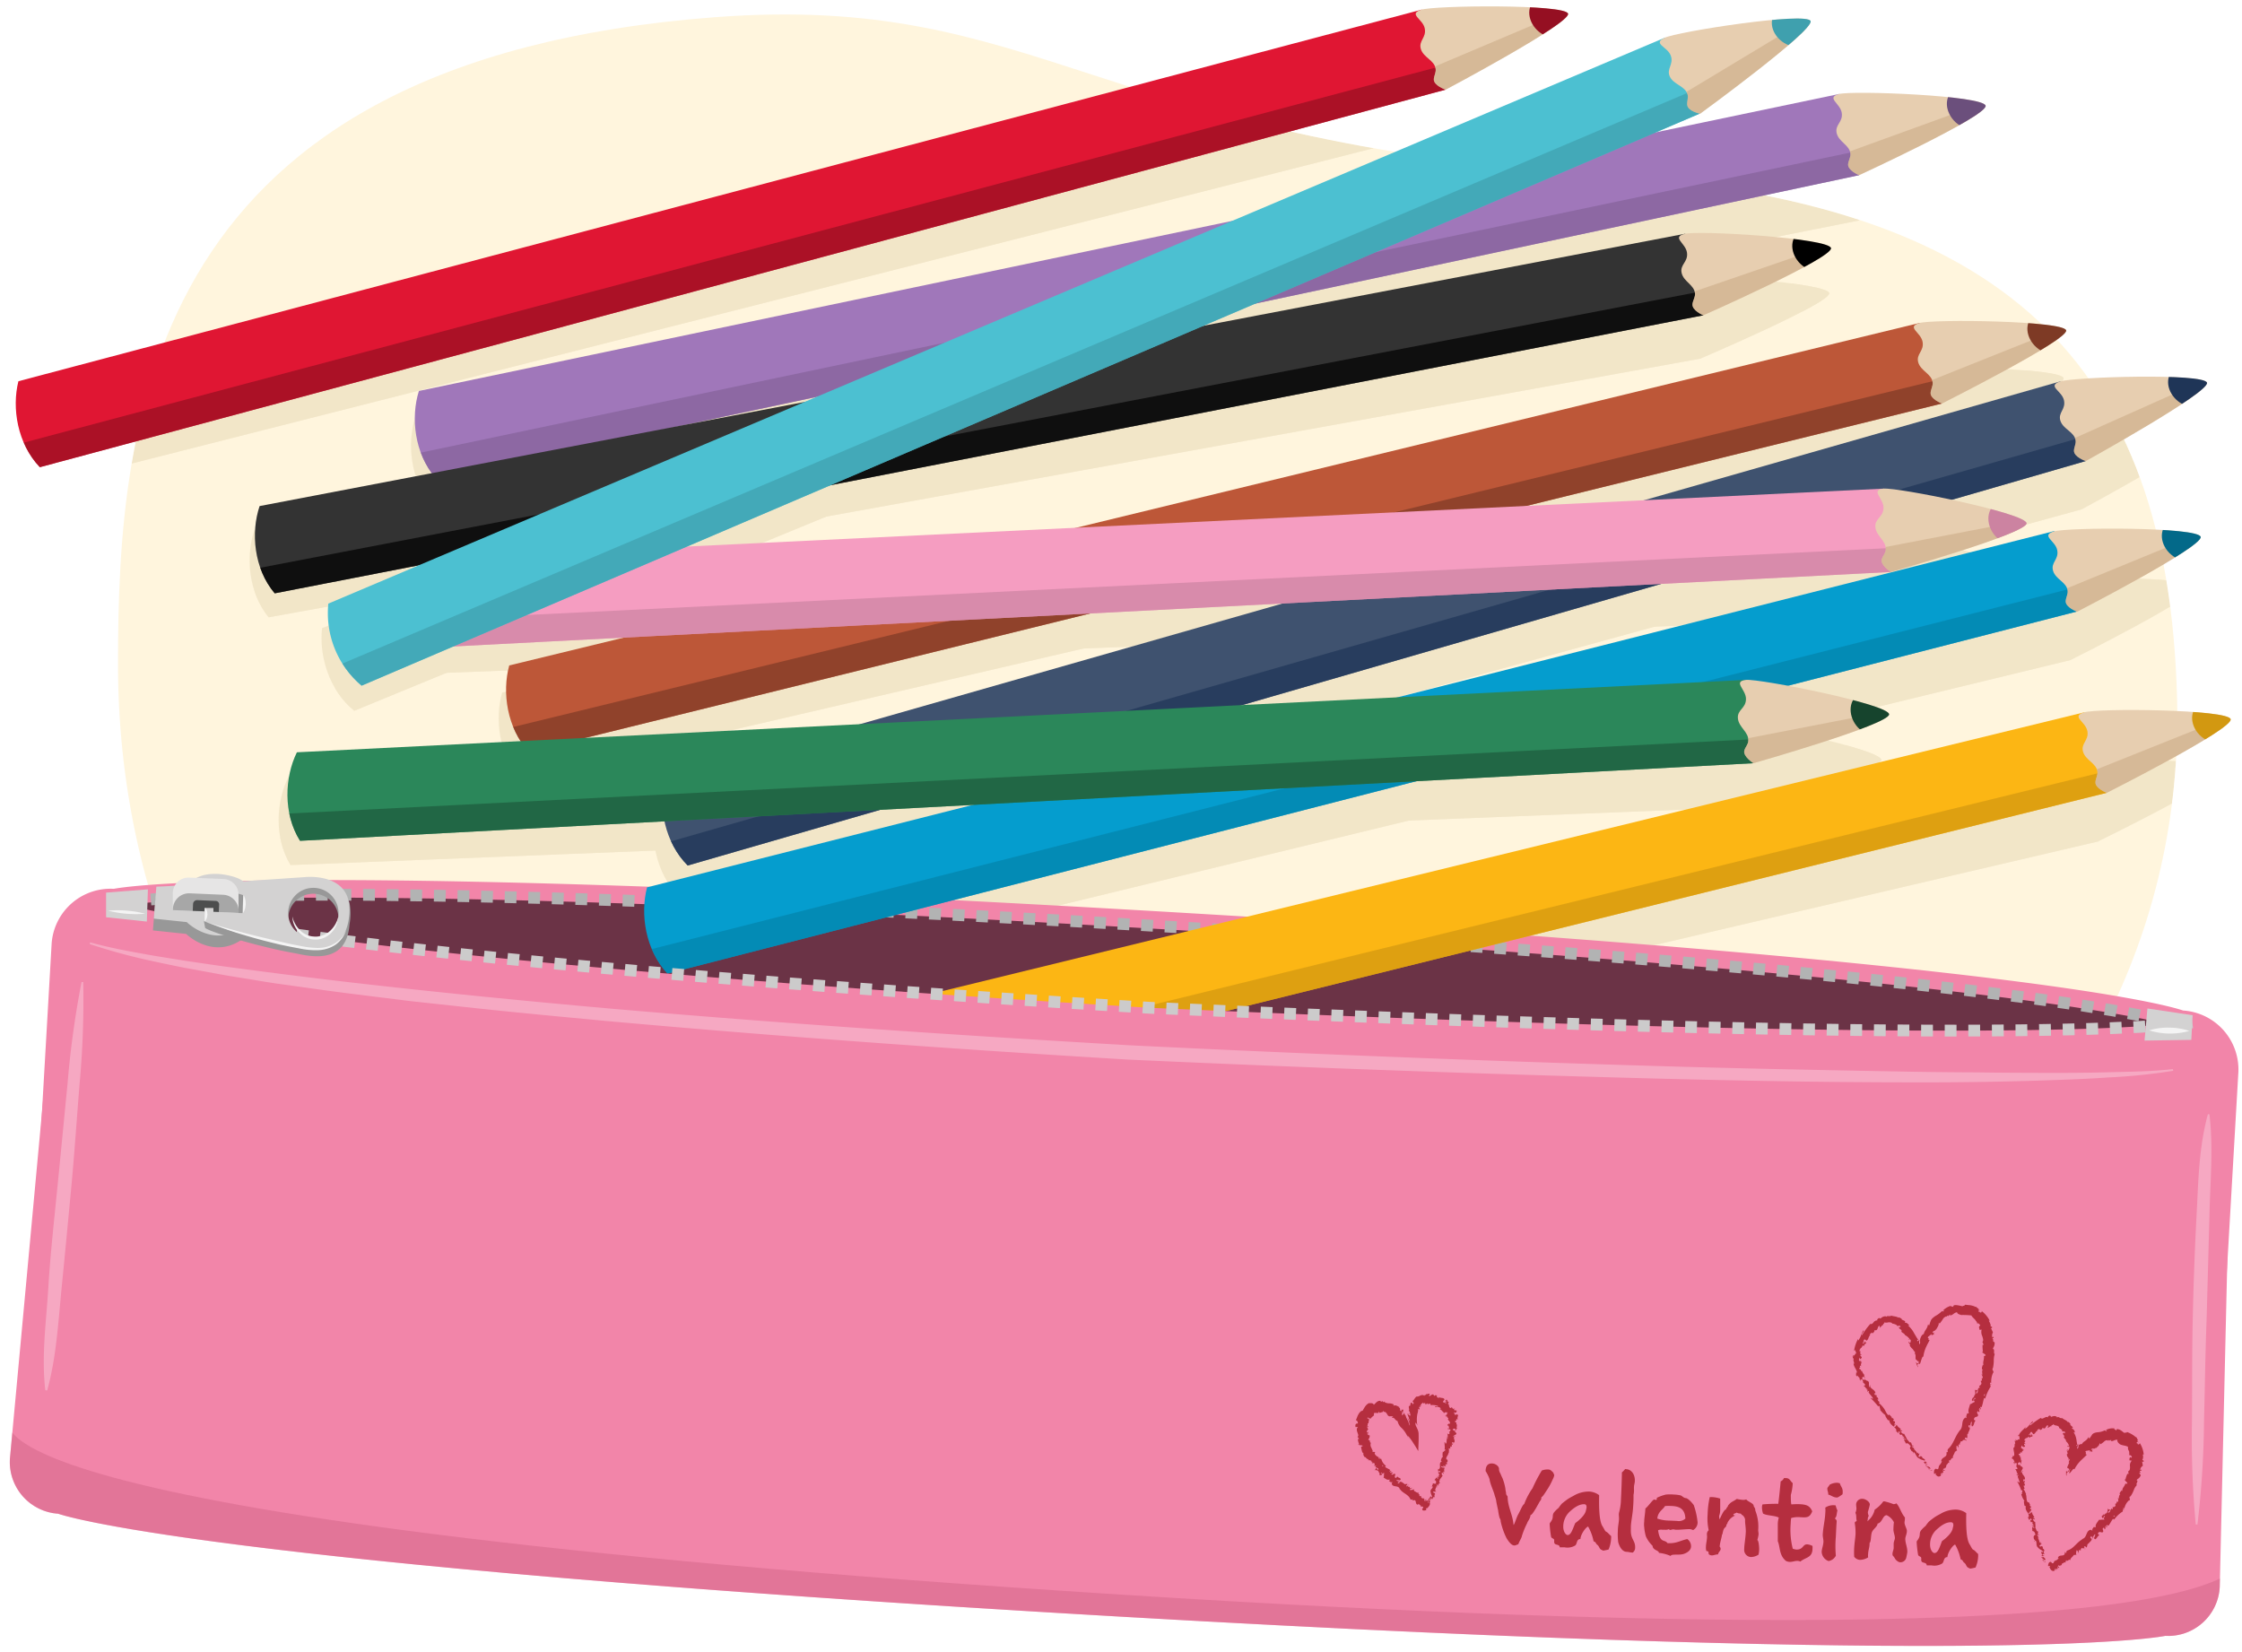 <svg xmlns="http://www.w3.org/2000/svg" xmlns:xlink="http://www.w3.org/1999/xlink" width="380" height="280" viewBox="0 0 380 280"><defs><clipPath id="a"><path d="M369,118.56c2,79.25-74.07,137.54-179,137.54S20,191.84,20,112.56C20,70.48,25.07,10.2,121.11,2.92,176.45-1.28,185.64,24,272,29.69,339.94,34.18,367.55,61.38,369,118.56Z" fill="none"/></clipPath><clipPath id="b"><path d="M73.06,85.43c-3.54-4.2-4.1-10.31-2.66-14.78L311.89,23.56,315,37.38Z" fill="#7e5b0a"/></clipPath><clipPath id="c"><path d="M311.77,23.58c-2.23.61.21,1.56.43,3.19s-1.24,2-.89,3.47,2.18,2,2.28,3.5c.05.6-.36,1.14-.43,1.73C313,36.55,315,37.38,315,37.38s21.85-9.76,21.61-11.47S314,23,311.77,23.58Z" fill="#7e5b0a"/></clipPath><clipPath id="d"><path d="M45.53,104.62c-3.47-4.26-3.92-10.39-2.4-14.82L285.4,46.9l2.87,13.87Z" fill="#7e5b0a"/></clipPath><clipPath id="e"><path d="M285.28,46.93c-2.24.56.18,1.56.38,3.19s-1.28,2-1,3.45,2.14,2.07,2.22,3.54c0,.6-.38,1.13-.46,1.73-.14,1.07,1.8,1.93,1.8,1.93s22-9.37,21.81-11.08S287.52,46.36,285.28,46.93Z" fill="#7e5b0a"/></clipPath><clipPath id="f"><path d="M114.9,151.69c-3.84-3.93-4.83-10-3.71-14.55L348.66,72.78l4.09,13.56Z" fill="#7e5b0a"/></clipPath><clipPath id="g"><path d="M348.54,72.82c-2.19.76.32,1.54.66,3.14s-1.09,2.09-.64,3.53,2.32,1.87,2.53,3.33c.08.59-.28,1.16-.3,1.76-.05,1.08,2,1.76,2,1.76s21.1-11.3,20.73-13S350.72,72.06,348.54,72.82Z" fill="#7e5b0a"/></clipPath><clipPath id="h"><path d="M111.24,170c-3.72-4-4.53-10.13-3.28-14.65L347.27,98.18,351,111.85Z" fill="#7e5b0a"/></clipPath><clipPath id="i"><path d="M347.15,98.21c-2.21.69.27,1.55.57,3.16s-1.16,2-.75,3.51,2.26,1.93,2.43,3.4c.07.59-.32,1.15-.36,1.75-.07,1.08,1.92,1.82,1.92,1.82s21.42-10.66,21.1-12.36S349.35,97.51,347.15,98.21Z" fill="#7e5b0a"/></clipPath><clipPath id="j"><path d="M88.24,132.05c-3.67-4.08-4.43-10.17-3.13-14.68L325,62.55l3.56,13.72Z" fill="#7e5b0a"/></clipPath><clipPath id="k"><path d="M324.85,62.58c-2.22.68.26,1.56.53,3.17s-1.18,2-.78,3.5,2.25,2,2.4,3.43c.06.59-.33,1.14-.38,1.74-.08,1.08,1.9,1.85,1.9,1.85S350,65.82,349.75,64.11,327.06,61.91,324.85,62.58Z" fill="#7e5b0a"/></clipPath><clipPath id="l"><path d="M73,114.13a16.1,16.1,0,0,1-.3-15l245.89-8.56.9,14.14Z" fill="#7e5b0a"/></clipPath><clipPath id="m"><path d="M318.43,90.57c-2.3.24,0,1.57-.07,3.21s-1.55,1.78-1.43,3.29,1.83,2.34,1.7,3.81c-.05.6-.53,1.07-.69,1.65-.29,1,1.51,2.17,1.51,2.17s23.11-6.2,23.14-7.93S320.73,90.32,318.43,90.57Z" fill="#7e5b0a"/></clipPath><clipPath id="n"><path d="M6,82.7c-3.75-4-4.64-10.08-3.43-14.62L241.25,8.31,245.08,22Z" fill="#7e5b0a"/></clipPath><clipPath id="o"><path d="M241.13,8.35c-2.2.72.29,1.54.6,3.15S240.6,13.57,241,15s2.28,1.91,2.46,3.37c.07.6-.3,1.16-.34,1.75-.06,1.09,1.93,1.81,1.93,1.81s21.31-10.89,21-12.59S243.33,7.63,241.13,8.35Z" fill="#7e5b0a"/></clipPath><clipPath id="p"><path d="M60.05,120.46c-4.28-3.43-6-9.32-5.46-14L282.43,13.62l5.72,13Z" fill="#7e5b0a"/></clipPath><clipPath id="q"><path d="M282.32,13.67c-2.08,1,.51,1.49,1,3s-.83,2.2-.2,3.57,2.53,1.58,2.91,3c.16.58-.13,1.18-.09,1.78.09,1.08,2.17,1.51,2.17,1.51s19.56-13.79,19-15.42S284.39,12.64,282.32,13.67Z" fill="#7e5b0a"/></clipPath><clipPath id="r"><path d="M49.25,146.61c-2.85-4.69-2.45-10.82-.33-15l245.88-8.95.92,14.14Z" fill="#7e5b0a"/></clipPath><clipPath id="s"><path d="M294.68,122.66c-2.3.25,0,1.57-.07,3.21s-1.54,1.79-1.42,3.29,1.84,2.35,1.71,3.82c0,.59-.54,1.06-.69,1.64-.29,1,1.51,2.17,1.51,2.17s23.1-6.24,23.13-8S297,122.41,294.68,122.66Z" fill="#7e5b0a"/></clipPath><clipPath id="t"><path d="M115.36,198.71A16.07,16.07,0,0,1,112.21,184L352,128.91l3.57,13.71Z" fill="#7e5b0a"/></clipPath><clipPath id="u"><path d="M351.87,128.94c-2.21.68.26,1.55.54,3.17s-1.17,2-.77,3.49,2.24,2,2.4,3.43c.06.59-.33,1.15-.38,1.74-.08,1.08,1.9,1.85,1.9,1.85s21.52-10.48,21.21-12.18S354.08,128.26,351.87,128.94Z" fill="#7e5b0a"/></clipPath><clipPath id="v"><path d="M73.82,81C70.23,76.85,69.59,70.75,71,66.26L311.8,15.91l3.3,13.78Z" fill="#a077ba"/></clipPath><clipPath id="w"><path d="M311.68,15.94c-2.23.63.23,1.56.48,3.18s-1.22,2-.85,3.48,2.21,2,2.33,3.47c.05.59-.34,1.14-.4,1.74-.11,1.08,1.86,1.88,1.86,1.88s21.71-10,21.45-11.76S313.9,15.3,311.68,15.94Z" fill="#e7ceb0"/></clipPath><clipPath id="x"><path d="M46.56,100.56C43,96.35,42.5,90.23,44,85.77L285.63,39.61l3.06,13.83Z" fill="#333"/></clipPath><clipPath id="y"><path d="M285.51,39.64c-2.23.59.2,1.56.42,3.18s-1.25,2-.9,3.47,2.17,2,2.27,3.51c0,.6-.37,1.14-.44,1.73-.13,1.08,1.83,1.91,1.83,1.91s21.89-9.67,21.65-11.38S287.74,39,285.51,39.64Z" fill="#e7ceb0"/></clipPath><clipPath id="z"><path d="M116.56,146.69c-3.89-3.88-5-9.92-3.91-14.5L349.23,64.63l4.28,13.51Z" fill="#3f526f"/></clipPath><clipPath id="aa"><path d="M349.11,64.67c-2.17.79.34,1.54.71,3.14s-1.07,2.1-.59,3.53,2.34,1.84,2.57,3.29c.09.6-.27,1.17-.28,1.77,0,1.08,2,1.74,2,1.74s20.94-11.59,20.55-13.27S351.28,63.88,349.11,64.67Z" fill="#e7ceb0"/></clipPath><clipPath id="ab"><path d="M113.14,165c-3.76-4-4.66-10.07-3.47-14.61L348.18,90l3.88,13.63Z" fill="#059dce"/></clipPath><clipPath id="ac"><path d="M348.06,90.08c-2.19.72.3,1.54.62,3.15s-1.13,2.07-.7,3.52,2.29,1.9,2.47,3.37c.07.59-.3,1.15-.33,1.75-.06,1.08,1.94,1.8,1.94,1.8S373.33,92.72,373,91,350.26,89.35,348.06,90.08Z" fill="#e7ceb0"/></clipPath><clipPath id="ad"><path d="M89.64,127.42c-3.73-4-4.57-10.12-3.33-14.64L325.4,54.72l3.74,13.67Z" fill="#bd5738"/></clipPath><clipPath id="ae"><path d="M325.28,54.76c-2.2.7.28,1.55.58,3.16s-1.15,2.06-.73,3.51,2.27,1.93,2.44,3.39c.07.59-.31,1.15-.35,1.75-.07,1.08,1.92,1.82,1.92,1.82S350.52,57.65,350.2,56,327.48,54.05,325.28,54.76Z" fill="#e7ceb0"/></clipPath><clipPath id="af"><path d="M74.12,109.7c-2.9-4.66-2.58-10.79-.51-15L319.36,82.81l1.1,14.13Z" fill="#f59dc1"/></clipPath><clipPath id="ag"><path d="M319.24,82.82c-2.29.28,0,1.58,0,3.22s-1.51,1.8-1.38,3.3,1.87,2.33,1.76,3.8c0,.59-.52,1.07-.68,1.65-.27,1,1.55,2.15,1.55,2.15s23-6.51,23-8.24S321.54,82.55,319.24,82.82Z" fill="#e7ceb0"/></clipPath><clipPath id="ah"><path d="M6.75,79.18c-3.81-4-4.77-10-3.63-14.57L241,1.62l4,13.58Z" fill="#e01633"/></clipPath><clipPath id="ai"><path d="M240.84,1.66c-2.19.75.31,1.54.64,3.14s-1.1,2.09-.65,3.53,2.3,1.88,2.5,3.34c.09.59-.28,1.16-.31,1.76-.05,1.08,2,1.77,2,1.77S266.13,4,265.78,2.33,243,.91,240.84,1.66Z" fill="#e7ceb0"/></clipPath><clipPath id="aj"><path d="M61.29,116.21a16.07,16.07,0,0,1-5.64-13.91L282.21,6.37l5.9,12.88Z" fill="#4cc0d1"/></clipPath><clipPath id="ak"><path d="M282.1,6.42c-2.06,1,.52,1.48,1.08,3s-.8,2.22-.15,3.58,2.55,1.54,3,3c.16.57-.12,1.19-.06,1.78.1,1.08,2.19,1.49,2.19,1.49S307.47,5.19,306.88,3.57,284.16,5.37,282.1,6.42Z" fill="#e7ceb0"/></clipPath><clipPath id="al"><path d="M50.85,142.5c-2.91-4.65-2.6-10.79-.53-15l245.73-12.28,1.11,14.13Z" fill="#2b875a"/></clipPath><clipPath id="am"><path d="M295.93,115.23c-2.3.29,0,1.58,0,3.22s-1.51,1.8-1.37,3.31,1.87,2.32,1.76,3.79c0,.59-.52,1.07-.67,1.65-.28,1,1.54,2.15,1.54,2.15s23-6.55,23-8.28S298.22,115,295.93,115.23Z" fill="#e7ceb0"/></clipPath><clipPath id="an"><path d="M117.65,193.7a16.08,16.08,0,0,1-3.34-14.64l239-58.35,3.76,13.66Z" fill="#fcb614"/></clipPath><clipPath id="ao"><path d="M353.2,120.74c-2.2.71.29,1.55.59,3.16s-1.15,2.06-.73,3.51,2.27,1.93,2.44,3.39c.07.59-.31,1.15-.34,1.75-.08,1.08,1.92,1.82,1.92,1.82s21.37-10.77,21-12.47S355.4,120,353.2,120.74Z" fill="#e7ceb0"/></clipPath><clipPath id="ap"><path d="M367,277.25s-25.23,5.49-176.78-3.24C32.16,264.9,9.86,256.55,9.86,256.55a8.78,8.78,0,0,1-8.18-9.32l8-86.45a8.76,8.76,0,0,1,9.19-8.3S38,161.36,194.67,170.79c157.08,7,175.39,2.4,175.39,2.4a8.77,8.77,0,0,1,8.17,9.32l-2,86.45A8.75,8.75,0,0,1,367,277.25Z" fill="none"/></clipPath></defs><g clip-path="url(#a)"><rect x="13.97" y="-3.51" width="359.19" height="266.87" fill="#fff5dd"/><g opacity="0.1"><path d="M73.06,85.43c-3.54-4.2-4.1-10.31-2.66-14.78L311.89,23.56,315,37.38Z" fill="#7e5b0a"/><g clip-path="url(#b)"><polygon points="72.11 88.89 68.32 81.55 319 32.47 315.68 40.57 72.11 88.89" fill="#7e5b0a" opacity="0.7"/></g><path d="M311.77,23.58c-2.23.61.21,1.56.43,3.19s-1.24,2-.89,3.47,2.18,2,2.28,3.5c.05.6-.36,1.14-.43,1.73C313,36.55,315,37.38,315,37.38s21.85-9.76,21.61-11.47S314,23,311.77,23.58Z" fill="#7e5b0a"/><g clip-path="url(#c)"><polygon points="312.07 33.82 334.74 25.95 337.41 33.43 313.71 41.53 312.07 33.82" fill="#7e5b0a" opacity="0.5"/><path d="M340.35,24.84c-2.71-.29-6.85-1.88-9.52-1.38-1.52,1.67-.7,4.39,1.31,5.69,3.08.23,6-2.21,7.64-4.85" fill="#7e5b0a"/></g><path d="M45.53,104.62c-3.47-4.26-3.92-10.39-2.4-14.82L285.4,46.9l2.87,13.87Z" fill="#7e5b0a"/><g clip-path="url(#d)"><polygon points="44.53 108.06 40.86 100.65 292.36 55.93 288.89 63.98 44.53 108.06" fill="#7e5b0a" opacity="0.7"/></g><path d="M285.28,46.93c-2.24.56.18,1.56.38,3.19s-1.28,2-1,3.45,2.14,2.07,2.22,3.54c0,.6-.38,1.13-.46,1.73-.14,1.07,1.8,1.93,1.8,1.93s22-9.37,21.81-11.08S287.52,46.36,285.28,46.93Z" fill="#7e5b0a"/><g clip-path="url(#e)"><polygon points="285.41 57.17 308.21 49.69 310.75 57.22 286.91 64.91 285.41 57.17" fill="#7e5b0a" opacity="0.5"/><path d="M313.83,48.68c-2.69-.34-6.81-2-9.49-1.54-1.55,1.63-.77,4.37,1.21,5.7,3.08.29,6.07-2.1,7.73-4.71" fill="#7e5b0a"/></g><path d="M114.9,151.69c-3.84-3.93-4.83-10-3.71-14.55L348.66,72.78l4.09,13.56Z" fill="#7e5b0a"/><g clip-path="url(#f)"><polygon points="114.2 155.2 109.89 148.16 356.39 81.16 353.66 89.48 114.2 155.2" fill="#7e5b0a" opacity="0.7"/></g><path d="M348.54,72.82c-2.19.76.32,1.54.66,3.14s-1.09,2.09-.64,3.53,2.32,1.87,2.53,3.33c.08.59-.28,1.16-.3,1.76-.05,1.08,2,1.76,2,1.76s21.1-11.3,20.73-13S350.72,72.06,348.54,72.82Z" fill="#7e5b0a"/><g clip-path="url(#g)"><polygon points="349.58 83.01 371.62 73.53 374.82 80.79 351.76 90.58 349.58 83.01" fill="#7e5b0a" opacity="0.5"/><path d="M377.13,72c-2.71-.09-7-1.37-9.59-.68-1.4,1.76-.38,4.42,1.71,5.57,3.1,0,5.86-2.63,7.28-5.38" fill="#7e5b0a"/></g><path d="M111.24,170c-3.72-4-4.53-10.13-3.28-14.65L347.27,98.18,351,111.85Z" fill="#7e5b0a"/><g clip-path="url(#h)"><polygon points="110.44 173.49 106.34 166.31 354.75 106.78 351.77 115.02 110.44 173.49" fill="#7e5b0a" opacity="0.7"/></g><path d="M347.15,98.21c-2.21.69.27,1.55.57,3.16s-1.16,2-.75,3.51,2.26,1.93,2.43,3.4c.07.59-.32,1.15-.36,1.75-.07,1.08,1.92,1.82,1.92,1.82s21.42-10.66,21.1-12.36S349.35,97.51,347.15,98.21Z" fill="#7e5b0a"/><g clip-path="url(#i)"><polygon points="347.88 108.42 370.2 99.61 373.18 106.97 349.84 116.06 347.88 108.42" fill="#7e5b0a" opacity="0.5"/><path d="M375.76,98.26c-2.72-.17-6.92-1.58-9.57-1-1.45,1.72-.52,4.41,1.54,5.62,3.09.11,5.93-2.45,7.44-5.16" fill="#7e5b0a"/></g><path d="M88.24,132.05c-3.67-4.08-4.43-10.17-3.13-14.68L325,62.55l3.56,13.72Z" fill="#7e5b0a"/><g clip-path="url(#j)"><polygon points="87.41 135.54 83.38 128.33 332.36 71.23 329.3 79.44 87.41 135.54" fill="#7e5b0a" opacity="0.7"/></g><path d="M324.85,62.58c-2.22.68.26,1.56.53,3.17s-1.18,2-.78,3.5,2.25,2,2.4,3.43c.06.59-.33,1.14-.38,1.74-.08,1.08,1.9,1.85,1.9,1.85S350,65.82,349.75,64.11,327.06,61.91,324.85,62.58Z" fill="#7e5b0a"/><g clip-path="url(#k)"><polygon points="325.48 72.81 347.88 64.21 350.79 71.6 327.36 80.46 325.48 72.81" fill="#7e5b0a" opacity="0.5"/><path d="M353.45,62.92c-2.71-.2-6.9-1.65-9.56-1.07-1.47,1.71-.56,4.41,1.49,5.64,3.09.14,6-2.4,7.49-5.09" fill="#7e5b0a"/></g><path d="M73,114.13a16.1,16.1,0,0,1-.3-15l245.89-8.56.9,14.14Z" fill="#7e5b0a"/><g clip-path="url(#l)"><polygon points="71.48 117.4 68.89 109.55 324.17 100.47 319.62 107.96 71.48 117.4" fill="#7e5b0a" opacity="0.7"/></g><path d="M318.43,90.57c-2.3.24,0,1.57-.07,3.21s-1.55,1.78-1.43,3.29,1.83,2.34,1.7,3.81c-.05.6-.53,1.07-.69,1.65-.29,1,1.51,2.17,1.51,2.17s23.11-6.2,23.14-7.93S320.73,90.32,318.43,90.57Z" fill="#7e5b0a"/><g clip-path="url(#m)"><polygon points="317.12 100.72 340.74 96.51 342.2 104.32 317.52 108.6 317.12 100.72" fill="#7e5b0a" opacity="0.5"/><path d="M346.45,96.3c-2.62-.71-6.46-2.93-9.18-2.86-1.77,1.4-1.38,4.22.4,5.82,3,.72,6.3-1.23,8.31-3.58" fill="#7e5b0a"/></g><path d="M6,82.7c-3.75-4-4.64-10.08-3.43-14.62L241.25,8.31,245.08,22Z" fill="#7e5b0a"/><g clip-path="url(#n)"><polygon points="5.25 86.2 1.07 79.07 248.82 16.83 245.93 25.11 5.25 86.2" fill="#7e5b0a" opacity="0.7"/></g><path d="M241.13,8.35c-2.2.72.29,1.54.6,3.15S240.6,13.57,241,15s2.28,1.91,2.46,3.37c.07.6-.3,1.16-.34,1.75-.06,1.09,1.93,1.81,1.93,1.81s21.31-10.89,21-12.59S243.33,7.63,241.13,8.35Z" fill="#7e5b0a"/><g clip-path="url(#o)"><polygon points="241.97 18.55 264.19 9.5 267.26 16.82 244.01 26.17 241.97 18.55" fill="#7e5b0a" opacity="0.5"/><path d="M269.73,8.09C267,8,262.8,6.58,260.16,7.22c-1.44,1.74-.47,4.42,1.6,5.61,3.09.07,5.91-2.52,7.38-5.24" fill="#7e5b0a"/></g><path d="M60.05,120.46c-4.28-3.43-6-9.32-5.46-14L282.43,13.62l5.72,13Z" fill="#7e5b0a"/><g clip-path="url(#p)"><polygon points="59.79 124.04 54.65 117.57 291.13 20.98 289.44 29.58 59.79 124.04" fill="#7e5b0a" opacity="0.7"/></g><path d="M282.32,13.67c-2.08,1,.51,1.49,1,3s-.83,2.2-.2,3.57,2.53,1.58,2.91,3c.16.58-.13,1.18-.09,1.78.09,1.08,2.17,1.51,2.17,1.51s19.56-13.79,19-15.42S284.39,12.64,282.32,13.67Z" fill="#7e5b0a"/><g clip-path="url(#q)"><polygon points="284.59 23.65 305.31 11.55 309.38 18.37 287.69 30.9 284.59 23.65" fill="#7e5b0a" opacity="0.5"/><path d="M310.6,9.38c-2.71.24-7.08-.52-9.61.49-1.17,1.92.17,4.43,2.39,5.32,3.07-.37,5.49-3.33,6.56-6.23" fill="#7e5b0a"/></g><path d="M49.25,146.61c-2.85-4.69-2.45-10.82-.33-15l245.88-8.95.92,14.14Z" fill="#7e5b0a"/><g clip-path="url(#r)"><polygon points="47.78 149.88 45.17 142.04 300.44 132.56 295.89 140.05 47.78 149.88" fill="#7e5b0a" opacity="0.7"/></g><path d="M294.68,122.66c-2.3.25,0,1.57-.07,3.21s-1.54,1.79-1.42,3.29,1.84,2.35,1.71,3.82c0,.59-.54,1.06-.69,1.64-.29,1,1.51,2.17,1.51,2.17s23.1-6.24,23.13-8S297,122.41,294.68,122.66Z" fill="#7e5b0a"/><g clip-path="url(#s)"><polygon points="293.38 132.82 317 128.57 318.48 136.37 293.8 140.69 293.38 132.82" fill="#7e5b0a" opacity="0.5"/><path d="M322.71,128.34c-2.63-.7-6.47-2.91-9.19-2.84-1.76,1.41-1.37,4.23.41,5.82,3,.72,6.3-1.24,8.31-3.59" fill="#7e5b0a"/></g><path d="M115.36,198.71A16.07,16.07,0,0,1,112.21,184L352,128.91l3.57,13.71Z" fill="#7e5b0a"/><g clip-path="url(#t)"><polygon points="114.53 202.19 112.49 195.01 361.4 137.6 356.35 145.79 114.53 202.19" fill="#7e5b0a" opacity="0.7"/></g><path d="M351.87,128.94c-2.21.68.26,1.55.54,3.17s-1.17,2-.77,3.49,2.24,2,2.4,3.43c.06.59-.33,1.15-.38,1.74-.08,1.08,1.9,1.85,1.9,1.85s21.52-10.48,21.21-12.18S354.08,128.26,351.87,128.94Z" fill="#7e5b0a"/><g clip-path="url(#u)"><polygon points="352.52 139.16 374.91 130.54 377.83 137.92 354.41 146.81 352.52 139.16" fill="#7e5b0a" opacity="0.5"/><path d="M380.48,129.24c-2.71-.2-6.91-1.65-9.56-1.06-1.47,1.71-.55,4.41,1.49,5.64,3.1.13,6-2.41,7.49-5.1" fill="#7e5b0a"/></g></g></g><path d="M19.38,152.14s22.19-5.12,173.34,3.6c157.68,9.1,177,17,177,17a8.53,8.53,0,0,1,8.18,8.84l-4.72,81.73a8.51,8.51,0,0,1-9.14,7.82s-19.18-8.46-175.4-17.85c-156.68-7.14-174.92-2.8-174.92-2.8a8.52,8.52,0,0,1-8.17-8.84L10.24,160A8.51,8.51,0,0,1,19.38,152.14Z" fill="#6b3346" stroke="#f285a9" stroke-miterlimit="10" stroke-width="2.98"/><path d="M21.58,152.82c8.36-1,44.44-3.39,171.14,3.92,137.92,8,170,15,175.84,16.69" fill="none" stroke="#b2b3b3" stroke-miterlimit="10" stroke-width="2" stroke-dasharray="2"/><path d="M73.82,81C70.23,76.85,69.59,70.75,71,66.26L311.8,15.91l3.3,13.78Z" fill="#a077ba"/><g clip-path="url(#v)"><polygon points="72.93 84.47 69.03 77.19 319.03 24.72 315.82 32.87 72.93 84.47" fill="#85639b" opacity="0.7"/></g><path d="M311.68,15.94c-2.23.63.23,1.56.48,3.18s-1.22,2-.85,3.48,2.21,2,2.33,3.47c.05.59-.34,1.14-.4,1.74-.11,1.08,1.86,1.88,1.86,1.88s21.71-10,21.45-11.76S313.9,15.3,311.68,15.94Z" fill="#e7ceb0"/><g clip-path="url(#w)"><polygon points="312.12 26.17 334.68 17.99 337.45 25.44 313.86 33.86 312.12 26.17" fill="#c6a57f" opacity="0.5"/><path d="M340.27,16.81c-2.71-.25-6.87-1.79-9.54-1.25-1.49,1.68-.63,4.39,1.39,5.67,3.09.19,6-2.29,7.58-4.95" fill="#6b4f7c"/></g><path d="M46.56,100.56C43,96.35,42.5,90.23,44,85.77L285.63,39.61l3.06,13.83Z" fill="#333"/><g clip-path="url(#x)"><polygon points="45.6 104.01 41.84 96.66 292.71 48.55 289.35 56.64 45.6 104.01" opacity="0.7"/></g><path d="M285.51,39.64c-2.23.59.2,1.56.42,3.18s-1.25,2-.9,3.47,2.17,2,2.27,3.51c0,.6-.37,1.14-.44,1.73-.13,1.08,1.83,1.91,1.83,1.91s21.89-9.67,21.65-11.38S287.74,39,285.51,39.64Z" fill="#e7ceb0"/><g clip-path="url(#y)"><polygon points="285.77 49.88 308.47 42.09 311.12 49.58 287.38 57.59 285.77 49.88" fill="#c6a57f" opacity="0.5"/><path d="M314.08,41c-2.7-.3-6.84-1.9-9.51-1.41-1.53,1.66-.72,4.38,1.29,5.69,3.08.25,6-2.19,7.66-4.82"/></g><path d="M116.56,146.69c-3.89-3.88-5-9.92-3.91-14.5L349.23,64.63l4.28,13.51Z" fill="#3f526f"/><g clip-path="url(#z)"><polygon points="115.91 150.22 111.5 143.23 357.07 72.9 354.46 81.26 115.91 150.22" fill="#1f3557" opacity="0.7"/></g><path d="M349.11,64.67c-2.17.79.34,1.54.71,3.14s-1.07,2.1-.59,3.53,2.34,1.84,2.57,3.29c.09.6-.27,1.17-.28,1.77,0,1.08,2,1.74,2,1.74s20.94-11.59,20.55-13.27S351.28,63.88,349.11,64.67Z" fill="#e7ceb0"/><g clip-path="url(#aa)"><polygon points="350.29 74.85 372.2 65.07 375.5 72.29 352.58 82.39 350.29 74.85" fill="#c6a57f" opacity="0.5"/><path d="M377.69,63.48c-2.72-.06-7-1.28-9.6-.56-1.37,1.79-.32,4.43,1.79,5.55,3.09,0,5.82-2.71,7.2-5.48" fill="#1f3557"/></g><path d="M113.14,165c-3.76-4-4.66-10.07-3.47-14.61L348.18,90l3.88,13.63Z" fill="#059dce"/><g clip-path="url(#ab)"><polygon points="112.39 168.55 108.19 161.43 355.78 98.54 352.91 106.82 112.39 168.55" fill="#0483ac" opacity="0.7"/></g><path d="M348.06,90.08c-2.19.72.3,1.54.62,3.15s-1.13,2.07-.7,3.52,2.29,1.9,2.47,3.37c.07.59-.3,1.15-.33,1.75-.06,1.08,1.94,1.8,1.94,1.8S373.33,92.72,373,91,350.26,89.35,348.06,90.08Z" fill="#e7ceb0"/><g clip-path="url(#ac)"><polygon points="348.94 100.28 371.13 91.17 374.21 98.49 351 107.89 348.94 100.28" fill="#c6a57f" opacity="0.5"/><path d="M376.67,89.75c-2.72-.14-6.94-1.5-9.58-.85-1.43,1.74-.46,4.42,1.62,5.6,3.09.07,5.9-2.53,7.37-5.26" fill="#036989"/></g><path d="M89.64,127.42c-3.73-4-4.57-10.12-3.33-14.64L325.4,54.72l3.74,13.67Z" fill="#bd5738"/><g clip-path="url(#ad)"><polygon points="88.85 130.92 84.72 123.76 332.91 63.3 329.96 71.55 88.85 130.92" fill="#7e3a25" opacity="0.7"/></g><path d="M325.28,54.76c-2.2.7.28,1.55.58,3.16s-1.15,2.06-.73,3.51,2.27,1.93,2.44,3.39c.07.59-.31,1.15-.35,1.75-.07,1.08,1.92,1.82,1.92,1.82S350.52,57.65,350.2,56,327.48,54.05,325.28,54.76Z" fill="#e7ceb0"/><g clip-path="url(#ae)"><polygon points="326.05 64.97 348.34 56.07 351.35 63.42 328.04 72.6 326.05 64.97" fill="#c6a57f" opacity="0.5"/><path d="M353.89,54.71c-2.72-.17-6.93-1.56-9.57-.94-1.45,1.73-.5,4.41,1.56,5.62,3.09.09,5.92-2.48,7.42-5.19" fill="#7e3a25"/></g><path d="M74.12,109.7c-2.9-4.66-2.58-10.79-.51-15L319.36,82.81l1.1,14.13Z" fill="#f59dc1"/><g clip-path="url(#af)"><polygon points="72.69 112.99 69.98 105.18 325.12 92.65 320.67 100.2 72.69 112.99" fill="#cc83a1" opacity="0.7"/></g><path d="M319.24,82.82c-2.29.28,0,1.58,0,3.22s-1.51,1.8-1.38,3.3,1.87,2.33,1.76,3.8c0,.59-.52,1.07-.68,1.65-.27,1,1.55,2.15,1.55,2.15s23-6.51,23-8.24S321.54,82.55,319.24,82.82Z" fill="#e7ceb0"/><g clip-path="url(#ag)"><polygon points="318.07 93 341.63 88.47 343.2 96.25 318.58 100.86 318.07 93" fill="#c6a57f" opacity="0.5"/><path d="M347.34,88.17c-2.63-.67-6.5-2.84-9.22-2.73-1.74,1.43-1.32,4.24.48,5.82,3,.67,6.28-1.32,8.26-3.7" fill="#cc83a1"/></g><path d="M6.75,79.18c-3.81-4-4.77-10-3.63-14.57L241,1.62l4,13.58Z" fill="#e01633"/><g clip-path="url(#ah)"><polygon points="6.04 82.69 1.76 75.62 248.64 10.04 245.87 18.35 6.04 82.69" fill="#950f22" opacity="0.7"/></g><path d="M240.84,1.66c-2.19.75.31,1.54.64,3.14s-1.1,2.09-.65,3.53,2.3,1.88,2.5,3.34c.09.59-.28,1.16-.31,1.76-.05,1.08,2,1.77,2,1.77S266.13,4,265.78,2.33,243,.91,240.84,1.66Z" fill="#e7ceb0"/><g clip-path="url(#ai)"><polygon points="241.82 11.85 263.92 2.5 267.08 9.78 243.96 19.44 241.82 11.85" fill="#c6a57f" opacity="0.5"/><path d="M269.44,1c-2.72-.1-7-1.41-9.59-.74-1.41,1.76-.41,4.43,1.68,5.59,3.09,0,5.87-2.6,7.31-5.34" fill="#950f22"/></g><path d="M61.29,116.21a16.07,16.07,0,0,1-5.64-13.91L282.21,6.37l5.9,12.88Z" fill="#4cc0d1"/><g clip-path="url(#aj)"><polygon points="61.08 119.79 55.85 113.39 291.01 13.62 289.43 22.23 61.08 119.79" fill="#3fa0ae" opacity="0.7"/></g><path d="M282.1,6.42c-2.06,1,.52,1.48,1.08,3s-.8,2.22-.15,3.58,2.55,1.54,3,3c.16.57-.12,1.19-.06,1.78.1,1.08,2.19,1.49,2.19,1.49S307.47,5.19,306.88,3.57,284.16,5.37,282.1,6.42Z" fill="#e7ceb0"/><g clip-path="url(#ak)"><polygon points="284.51 16.37 305.06 3.99 309.22 10.76 287.7 23.58 284.51 16.37" fill="#c6a57f" opacity="0.5"/><path d="M310.32,1.75c-2.71.27-7.09-.43-9.6.62-1.14,1.94.22,4.43,2.45,5.29,3.07-.41,5.45-3.41,6.49-6.32" fill="#3fa0ae"/></g><path d="M50.85,142.5c-2.91-4.65-2.6-10.79-.53-15l245.73-12.28,1.11,14.13Z" fill="#2b875a"/><g clip-path="url(#al)"><polygon points="49.42 145.79 46.7 137.99 301.82 125.05 297.38 132.61 49.42 145.79" fill="#1d5a3c" opacity="0.7"/></g><path d="M295.93,115.23c-2.3.29,0,1.58,0,3.22s-1.51,1.8-1.37,3.31,1.87,2.32,1.76,3.79c0,.59-.52,1.07-.67,1.65-.28,1,1.54,2.15,1.54,2.15s23-6.55,23-8.28S298.22,115,295.93,115.23Z" fill="#e7ceb0"/><g clip-path="url(#am)"><polygon points="294.77 125.41 318.33 120.84 319.91 128.63 295.29 133.28 294.77 125.41" fill="#c6a57f" opacity="0.5"/><path d="M324,120.54c-2.64-.67-6.51-2.83-9.23-2.71-1.74,1.42-1.32,4.24.49,5.81,3,.67,6.28-1.33,8.25-3.71" fill="#16442d"/></g><path d="M117.65,193.7a16.08,16.08,0,0,1-3.34-14.64l239-58.35,3.76,13.66Z" fill="#fcb614"/><g clip-path="url(#an)"><polygon points="116.87 197.2 114.73 190.04 362.84 129.27 357.9 137.53 116.87 197.2" fill="#d29811" opacity="0.7"/></g><path d="M353.2,120.74c-2.2.71.29,1.55.59,3.16s-1.15,2.06-.73,3.51,2.27,1.93,2.44,3.39c.07.59-.31,1.15-.34,1.75-.08,1.08,1.92,1.82,1.92,1.82s21.37-10.77,21-12.47S355.4,120,353.2,120.74Z" fill="#e7ceb0"/><g clip-path="url(#ao)"><polygon points="353.99 130.95 376.26 122.03 379.28 129.37 355.98 138.58 353.99 130.95" fill="#c6a57f" opacity="0.5"/><path d="M381.81,120.65c-2.71-.16-6.93-1.55-9.57-.92-1.45,1.73-.5,4.41,1.57,5.61,3.09.09,5.92-2.48,7.41-5.19" fill="#d29811"/></g><path d="M367,277.25s-25.23,5.49-176.78-3.24C32.16,264.9,9.86,256.55,9.86,256.55a8.78,8.78,0,0,1-8.18-9.32l8-86.45a8.76,8.76,0,0,1,9.19-8.3S38,161.36,194.67,170.79c157.08,7,175.39,2.4,175.39,2.4a8.77,8.77,0,0,1,8.17,9.32l-2,86.45A8.75,8.75,0,0,1,367,277.25Z" fill="#f285a9"/><path d="M255.35,260.7a12,12,0,0,1-1-2.86c0-.33-.1-.39-.2-.64a9.17,9.17,0,0,1-.23-1.22c-.1-.46-.34-1.53-.33-1.68a7.22,7.22,0,0,0-.25-.84c-.14-.67-.8-2-.87-2.76a6,6,0,0,0-.67-1.37c0-1,.48-1.33,1.11-1.3s1.18.51,1.16.94a1.22,1.22,0,0,0,.18.66c.12.24.29.68.41.9a8.5,8.5,0,0,1,.5,1.83c0,.25.12.57.11.76s.16.34.26.52c0,1.75.88,3.07,1,4.81.14,0,.51-1.31.81-1.82s.73-1.62,1-1.72a11.53,11.53,0,0,1,1.41-2.68,25.55,25.55,0,0,1,1.57-3,2.56,2.56,0,0,1,1.07-.18c.25,0,.43.05.89.55,0,.09.15.33.15.4a2,2,0,0,1-.25.71,10.91,10.91,0,0,1-.92,1.72c-.39.59-.82,1.31-1,1.3,0,.2-.06.52-.19.61s-1.26,2.46-1.67,2.44c0,.56-.53,1.13-.54,1.32a14.26,14.26,0,0,0-.92,2.25c0,.21-.4.83-.61,1.39-.16,0-.42.2-.67.19C256.16,261.91,255.72,261.28,255.35,260.7Z" fill="#b52e3f"/><path d="M271.44,262.66c-.37-.13-.37-.56-.65-.79-.5-.4-.12-.4-.69-.65a8.53,8.53,0,0,0-.92-2.49c-.31,0-1.27,1.25-1.31,2.11-.72,0-.51.86-.92,1.11a2.54,2.54,0,0,1-1.78.29l-.81,0c0-.5-.63-.37-.84-.61s0-.62-.16-.77-.4-.18-.46-.4a16.77,16.77,0,0,1-.24-2.14c0-.27.11-.19.38-.72s0-.83.38-1.31a5.14,5.14,0,0,1,.74-.72,8.74,8.74,0,0,1,.56-.73c.23-.19.51-.41.9-.7a8.11,8.11,0,0,1,1-.58,5.07,5.07,0,0,1,2.76-.77,3.12,3.12,0,0,1,1.66.61c0,.77-.13,4.12.54,5.22.37.57.43.88.69,1s.55.53.8.7a2.87,2.87,0,0,1,0,.42,5.36,5.36,0,0,1-.43,1.87,7.31,7.31,0,0,1-.88.19A1,1,0,0,1,271.44,262.66ZM267,258.13c.5-.35,1.7-1.32,1.82-2.22a2.5,2.5,0,0,0,.09-.46c0-.23-.05-.49-.37-.51-1.13-.05-2.18,1-2.5,1.27a3.47,3.47,0,0,0-1.08,2.56c0,.81.42,1.37.73,1.39C266.3,260.19,266.57,259.07,267,258.13Z" fill="#b52e3f"/><path d="M275.64,249c.95.05,1.5,1,1.45,2,0,.32-.12.62-.14.93s0,.45,0,.75a3.11,3.11,0,0,1-.08.65c0,.59,0,1.19-.07,2.07-.06,1.15-.33,2.31-.38,3.28,0,.18,0,.34,0,.5-.09,1.77.79,1.84.72,3.19a1,1,0,0,1-.4.76c-.45,0-.66-.11-1-.12-.7,0-1.19-.69-1.46-1.62a10.18,10.18,0,0,1-.07-1.88c0-.77.16-1.4.19-1.94s-.06-.72,0-1.15a9.16,9.16,0,0,0,.34-2.33c.07-1.31.12-2.72.16-4.34a.2.2,0,0,1,0-.09.53.53,0,0,1,0-.12,3.3,3.3,0,0,0,.55-.57Z" fill="#b52e3f"/><path d="M286.4,259.16c-.73,0-1.68.13-2.36.1-.15,0-.27-.05-.43-.06s-.42.11-.58.1-.09,0-.08-.17a1.48,1.48,0,0,1-.78.13l-.44,0a1.29,1.29,0,0,0-.7.09c.33,2.29,1.11,1.48,1.6,2.19,1.55.07,2.06-.41,3.35-.7a1.5,1.5,0,0,1,.64,1.23c0,.54-.42,1-1.21,1.28s-2.13-.05-2.24.36a6.94,6.94,0,0,0-2-.53c0-.38-.75-.42-1-.9-.1-.2,0-.2-.13-.35a5,5,0,0,1-1.08-1.55,7.92,7.92,0,0,1-.28-1.56,3.57,3.57,0,0,1,0-.92c0-.61.15-1.24.2-2.25.37-.21,1.26-1.52,1.49-1.51a2.36,2.36,0,0,0,.33.07.13.13,0,0,0,.11-.14,1.06,1.06,0,0,0,0-.21,7.28,7.28,0,0,1,1.55-.56,7.52,7.52,0,0,1,1.37,0,5.51,5.51,0,0,1,1.18.16c.19.09.5.43.81.44s.91.57,1.36,1.19a12.68,12.68,0,0,1,.65,2.93,1.5,1.5,0,0,1-.76,1.3A2,2,0,0,0,286.4,259.16Zm-5.5-1.79a6.27,6.27,0,0,0,2,.34l1.35.06a1.63,1.63,0,0,0,1.41-.4c-.08-1.64-1-2.07-2.28-2.13a9.21,9.21,0,0,0-1.17,0C281.84,255.87,281,256.21,280.9,257.37Z" fill="#b52e3f"/><path d="M295.63,262.53c0-.72.21-1.67.27-2.94,0-.9-.15-1.36-.12-2,0-.36-.37-.85-.61-.86,0-.34-.53-.13-.79-.38-.17.1-.49.17-.57.29s.08.17.28.22a2.48,2.48,0,0,0-1.29,1.21c0,.18-.19.28-.2.44,0,.31-.29.33-.45.69s-.19.92-.3.92c0,.36-.35,1.35-.38,2a.58.58,0,0,1,.16.41c0,.32-.39.52-.43.91-.44,0-.73.18-1.07.17-.16,0-.55-.09-.54-.36s-.07-.36-.38-.38a2.15,2.15,0,0,1-.07-.67c0-.52.16-1.05.19-1.72,0-.28-.05-.52,0-.68s.07-.25.28-.46a9,9,0,0,1-.18-2.69,14.39,14.39,0,0,1,.36-2.92,4.94,4.94,0,0,1,1.77.26c0,.62,0,1.17,0,1.84a2.88,2.88,0,0,1-.18,1.07,1.51,1.51,0,0,0,.09.6c.23-.53.74-1.69,1.08-1.67,0-.26.32-.42.34-.67.55-.7.82-.63,1.48-1.12a6.84,6.84,0,0,0,1,.16,1.47,1.47,0,0,0,.61-.08c.19.35,1.27.66,1.25,1.09,0,.12.28.41.27.64a.3.3,0,0,1,0,.13,7.38,7.38,0,0,1,.5,3.32c0,.29.07.4.06.78a5.62,5.62,0,0,1-.21.94c.23,0,.33,1.26.31,1.61a4.09,4.09,0,0,1-.11.86,2.5,2.5,0,0,1-1.25.4A1.21,1.21,0,0,1,295.63,262.53Z" fill="#b52e3f"/><path d="M305,254.93c1.26.06,1.76.3,2.16,1.21-.43,1.06-.86,1.07-2,1a4.19,4.19,0,0,0-1.57.14,7,7,0,0,0-.08.91,12.82,12.82,0,0,0,.35,4.29,4,4,0,0,0,.55.14c1.29.06,1.07-.92,1.92-.88a2.39,2.39,0,0,1,.87.27,3.88,3.88,0,0,1,0,.58c-.07,1.44-1.16,1.33-2.06,2.07a1.22,1.22,0,0,0-.49-.12c-.48,0-.85.19-1.34.17a1.48,1.48,0,0,1-.62-.17c-1.18-1-.93-2.3-1.37-3.33,0-.8,0-1.9,0-2.92a4.21,4.21,0,0,1,.17-1.08c-.6-.37-2.1-.32-2.67-.7a3.23,3.23,0,0,1-.18-1.06,1.36,1.36,0,0,1,.09-.48,25.87,25.87,0,0,1,2.67-.1c.14-1,.25-2.12.41-3.81a1,1,0,0,0,.55-.55l.32,0c.7,0,.73.5,1.17.85a8.43,8.43,0,0,1-.32,2c0,.51,0,1.41.1,1.61A11.48,11.48,0,0,1,305,254.93Z" fill="#b52e3f"/><path d="M311.43,256c-.15.48-.09,1.08-.43,1.32.08.18.32.21.3.57-.05.58-.09,1.46-.14,2.55a18.54,18.54,0,0,0,0,3.23,1.71,1.71,0,0,1-1.23.9,1.74,1.74,0,0,1-1.17-1.54c0-.5.27-1.08.3-1.75,0-.38-.13-.83-.12-1.16.06-1.27.37-2.4.43-3.67a4.92,4.92,0,0,0,0-.94,2.45,2.45,0,0,1,1.76-.37A3.82,3.82,0,0,0,311.43,256Zm.89-3.07c0,.11,0,.21-.05.34-.21.15-.73.54-.91.53-.69,0-1.08-.45-1.48-.48,0-.51-.18-.64-.16-1.09,0-.08.37-.51.39-.6a2.69,2.69,0,0,1,1.28-.33,3.58,3.58,0,0,1,.45.09C312,252,312.36,252.14,312.32,252.93Z" fill="#b52e3f"/><path d="M321.54,264.54c-.42-.31-.34-.52-.7-.85a.53.53,0,0,1-.08-.31c0-.37.18-.65.2-1,0-.18,0-.4,0-.74s.2-.7.21-.95c0-.52-.27-1-.25-1.52A10.56,10.56,0,0,1,321,258a2.58,2.58,0,0,0-1.22-1.2c-.69,0-.73,1.28-1.55,1.42,0,.51-.73.9-.95,1.45s-.12,1.64-.4,1.82c0,.85-.22,1.18-.25,1.86a2.62,2.62,0,0,0,0,.6,2.72,2.72,0,0,1-1.36.42,1.3,1.3,0,0,1-1-.53,12.81,12.81,0,0,1,0-1.5c.05-.9.19-1.61.23-2.37a9.69,9.69,0,0,0-.13-1.81c0-.34.17-.22.33-.4-.14-.47,0-.94-.23-1.36a1.77,1.77,0,0,0,.18-.71c0-.18-.06-.55-.05-.74a1,1,0,0,1,1.07-.93c.49,0,1.28.5,1.25,1a12,12,0,0,1-.33,1.21,1.34,1.34,0,0,0,.15.68,1,1,0,0,0-.17.55.76.76,0,0,1-.1.39,3.44,3.44,0,0,0,1.28-2,5.37,5.37,0,0,0,1.45-1.39.9.9,0,0,1,.22,0,10.25,10.25,0,0,1,1.51.47.92.92,0,0,0,.49-.14c.62.66.79,1.64,1.44,2.38a1.22,1.22,0,0,1,0,.27c0,.21-.05.39-.06.61,0,.43.41,1.08.4,1.39,0,.57-.25.94-.27,1.35,0,.78.38,1.46.34,2.29a8.66,8.66,0,0,1-.17.88,1,1,0,0,1-1.12.81A1,1,0,0,1,321.54,264.54Z" fill="#b52e3f"/><path d="M333.64,265.71c-.37-.13-.37-.56-.64-.79-.51-.4-.13-.4-.69-.64a8.21,8.21,0,0,0-.93-2.5c-.3,0-1.26,1.25-1.31,2.12-.72,0-.51.85-.92,1.1a2.5,2.5,0,0,1-1.78.3l-.81,0c0-.51-.63-.38-.83-.62s0-.62-.16-.77-.41-.18-.47-.4a18.8,18.8,0,0,1-.24-2.14c0-.27.12-.19.38-.72s0-.83.39-1.31a4.67,4.67,0,0,1,.74-.72,5.87,5.87,0,0,1,.56-.73c.22-.19.5-.41.9-.7a8.05,8.05,0,0,1,1-.58,5,5,0,0,1,2.76-.76,3.06,3.06,0,0,1,1.67.6c0,.77-.13,4.12.54,5.22.36.58.42.88.69,1s.55.53.79.7c0,.15,0,.29,0,.42a5.36,5.36,0,0,1-.44,1.87,7.72,7.72,0,0,1-.87.19A.87.87,0,0,1,333.64,265.71Zm-4.48-4.53c.5-.35,1.71-1.32,1.82-2.22a2.21,2.21,0,0,0,.1-.46c0-.23-.05-.49-.38-.5-1.13-.06-2.17,1-2.49,1.26a3.39,3.39,0,0,0-1.08,2.56c0,.81.42,1.37.72,1.39C328.5,263.24,328.77,262.12,329.16,261.18Z" fill="#b52e3f"/><path d="M333.23,244.23c.16-.29-.14-.26-.23-.4.13-.38.25-.07.43-.13.06-.25-.05-.53.05-.69,0,0,.08,0,.1.05-.05-.33.36-.7.29-1.1h.07a1,1,0,0,1-.32-.12c.07-.14,0-.32.16-.3,0,.08,0,.12,0,.18v-.17c.28,0,0,.23.13.31.08-.31.07-.72.23-.9.23.06-.18.53.14.34l-.24.28c.45-.08-.13.19.33.14.29-.4.15-.53.44-.93-.07-.16-.18-.06-.25-.21.1-.71.75-.23.7-.82-.08-.19-.31-.35,0-.61l.18.22c.22-.42-.23-.4.14-.77.06.12-.08.38,0,.32.32-.21,0-.27.07-.49l.22.05c.18-.47.25-1,.42-1.57.06.05.08.17.2.07a7.81,7.81,0,0,1,.92-2l-.1-.31a.07.07,0,0,1,.14,0c.15-.23-.12,0-.15-.2s.17-.16.2-.05a3.57,3.57,0,0,1,.34-1.82l0,.1c.15-.38-.3-.51-.07-.83l0,.07a6.25,6.25,0,0,0,.16-1.3,3.5,3.5,0,0,1,.16-1.16c-.28-.1.09-.83-.32-.86.16-.48.26-.35.31-1,0-.18-.28-.24-.34-.46l.21,0-.26-.27.22-.2-.09-.2c0,.08-.06.19-.12.19a1,1,0,0,1,.09-.86c-.11-.25-.23-.5-.35-.74.08,0,.15.12.23.21-.33-.37.19-.14-.11-.48,0,.07-.13,0-.17,0a.72.72,0,0,0-.06-.46,1.89,1.89,0,0,0-.26-.51h.17a4.7,4.7,0,0,0-1.42-1.68c.09.11.08.21,0,.26a.25.25,0,0,1-.25,0l.06-.23c-.19,0,.14.2-.2.17-.2-.18,0-.32.17-.28l-.33-.13c0-.07.1-.06.16-.11a.8.8,0,0,1-.33-.21c-.13-.12-.27-.22-.41-.14v-.07a3.7,3.7,0,0,0-.87-.22c-.25,0-.48-.06-.78-.07,0,.19-.25.13-.42.26l-.62-.14-.34-.05a2.54,2.54,0,0,0-.39,0c-.37.15-.09.18-.24.31-.05-.17-.58,0-.34-.21a3.56,3.56,0,0,0-.7.29,3.32,3.32,0,0,0-.69.53c.1,0,.2,0,.19.07s-.3.11-.33,0v0a4.56,4.56,0,0,1-1.12.84c-.4.27-.76.56-.82.94v-.05a6.53,6.53,0,0,0-.22.67c-.19.24,0-.22-.23-.09-.13.77-.61,1-.7,1.59-.33.09-.49.47-.63.87l0,.15v0a.13.13,0,0,1,0,.06s0,0-.1,0l.08.14c.06.18-.05,0-.07-.08a2,2,0,0,1,.1.23c0,.24-.11.43-.14.35a1.85,1.85,0,0,1,0-.74s-.44.52-.34,0a.62.62,0,0,0,.23,0s0,0-.07,0l-.12-.16c-.07-.11-.15-.22-.21-.33l-.41-.69a4.3,4.3,0,0,0-1-1.24c.08,0,.13,0,.2.06,0-.14-.16-.3-.31-.41s-.32-.16-.38-.12c-.11-.13.05-.11,0-.24s-.6-.21-.62-.42c0,0,.09,0,.13,0-.16,0-.67-.42-.61-.17-.37-.28-.85-.22-1.21-.37a.82.82,0,0,1-.51.07c-.18,0-.34,0-.35.18,0-.16-.22-.17-.46-.1a1.18,1.18,0,0,0-.55.36c0-.12-.23,0-.2-.14-.25.14-.44.31-.32.43a.76.76,0,0,0-.66.35c-.15.17-.28.33-.54.25a11.94,11.94,0,0,0-1.4,1.92c-.11-.1,0-.28.12-.44s.24-.31.11-.4a4.92,4.92,0,0,0-.24.45l-.16.42a3.49,3.49,0,0,1-.43.81c-.12.14-.06-.15-.07-.23a5.88,5.88,0,0,0-.66,1.91s0-.08,0-.15c0,.12-.12.27,0,.29v-.13c.13-.07.2.08.25.24s.11.35.16.37c-.36-.27-.2.58-.65.18,0,.09.08.2.17.19s-.1.16-.19,0c0,.47.18.31.18.72-.07,0-.1-.09-.18-.14a1.17,1.17,0,0,1,.24.76s-.09,0-.1-.07c.07.61.49.93.6,1.55-.34-.06,0,.23-.21.38a2,2,0,0,0,.22.27l.05-.17c.13.26.41.39.46.65l-.19-.14a4.91,4.91,0,0,0,.31.44l-.07-.3c.26.18.25-.19.38.17-.07-.06.14.24.09.44h0a.59.59,0,0,1,.35.36c0,.09-.26.11-.29.17.25,0,.41.52.69.55a.22.22,0,0,0-.2.08h.2c0,.14,0,.17-.08.21.19.34.19-.28.34.18,0,0,0,0-.11,0,.2.42.59.69.77,1.08-.14.25-.27-.27-.36,0a12.75,12.75,0,0,1,1.27,1.4l0-.11c.34-.14.12.46.43.61-.06-.05-.22,0-.17,0a4.42,4.42,0,0,0,1,1h-.12a5.59,5.59,0,0,0,.46.77c.12,0,.19.13.25,0,.06,1,1.14,1.05,1.23,1.87-.05-.07-.19-.11-.15-.06l.45.41c.09-.13,0-.12,0-.29a.54.54,0,0,1,.38.21c-.25-.15-.2.16-.19.3,0,0,.09,0,.12-.08,0,.42.28-.15.4.3l-.08,0c.13.1.31.15.4.3-.09.17-.17-.08-.29,0,.16.18.56.16.56.45-.1-.06-.2-.17-.3-.22a.57.57,0,0,0,.13.47h0l.19.4,0-.12c.56-.06.47.41,1,.55-.48-.12-.17.06-.35.16,0,.12.07.28,0,.28.25,0,.1.34.47.42,0,.05.12.16,0,.23.21.16.05-.12.13-.15.42.15.39.87,1,1.1.42.28.65.2,1,.46,0,.18-.26.07-.26.07a.86.86,0,0,0,.43.49c-.07,0-.08.07-.08.18s.26-.08.36.17a.93.93,0,0,1-.33,0c.2.12.44.2.63.32,0,.12-.21,0-.32,0,.21.15.53.42.71.34l-.06-.16c.06.06-.09.14-.16.12A.2.2,0,0,1,327,249a.18.18,0,0,1,0-.1l.14.09c.17-.39-.49-.42-.69-.68l.3-.1-.39-.08c0-.1.09-.24.23-.15-.05-.27-.21-.09-.23-.34,0,0,0,0,0,0l-.21-.11c.07,0,.12-.16.18,0-.14-.39-.59-.35-.53-.6h0c-.44-.36-.19.1-.65-.06l.2-.55-.2.09c0-.05-.09-.14,0-.18-.25-.07-.05.08-.23.08,0-.34-.57-.53-.35-.8-.18,0,.08.28-.2.12.22-.29-.26-.22-.3-.52.19-.06.27.19.23-.11-.33.08-.26-.43-.44-.56-.2.15-.38-.29-.67-.52.08,0-.32-.62-.46-.93h0c-.24.1-.41-.2-.61-.37a.27.27,0,0,1,.33,0l-.14-.19a.39.39,0,0,1-.29-.13l.18-.07c-.2-.24-.57-.37-.71-.76-.16.08-.19.55-.54.27.06-.06.18-.17.28-.11a.2.2,0,0,1-.16-.14l.23,0c-.05-.18-.16,0-.24-.12.11-.08,0-.15.11-.19s0,.13.11.15a.71.71,0,0,1-.1-.47.16.16,0,0,1-.21,0l0,0c-.2-.24.06-.18,0-.39-.12,0-.17-.22-.33-.11-.05-.07,0-.14,0-.2-.16-.08-.47-.6-.53-.33v.05h0c-.47-.32-.57-1-.95-1.34l.06,0c-.25-.21-.45-.55-.69-.65-.06-.08,0-.25.05-.26-.18-.17-.26-.15-.36-.5.23.13,0-.13.21.15-.14-.29-.09-.39-.43-.58.21,0,0-.31-.09-.39l0,.25a1.72,1.72,0,0,1-.26-.4l.23-.06c-.13-.68-1-.7-.91-1.36-.22-.06.09.35-.14.32-.14-.27,0-.69-.08-.78-.11-.39-.47-.14-.62-.54,0,.08-.2.24-.43,0s.11-.49.26-.36,0,.1,0,.11.17.15.18,0h-.09c0-.17-.2-.51,0-.49-.17-.15-.16,0-.12.14-.06-.37-.29-.51-.35-.85,0,.07-.08.15-.1.1-.12-.51-.23-.15-.36-.48.06-.23.29,0,.11-.32,0-.23.2-.09.28,0-.22-.26,0-.57,0-.73l.09.15a.36.36,0,0,1-.06-.24l-.16.09c0-.09,0-.17.1-.17-.11-.1-.27.08-.42-.12.08-.13-.07-.42.15-.45-.1.41.21,0,.23.32a.29.29,0,0,1,0-.24s0,0,.05,0c.23-.35-.24-.2-.16-.6a.16.16,0,0,0,.21-.06.14.14,0,0,0,0-.06c0,.16-.21,0-.28-.13.16-.24,0-.3.06-.44l-.08.15c-.1-.08-.06-.21,0-.41.09,0,0,.19.07.13-.08-.13,0-.23.13-.33a.55.55,0,0,0,.22-.38c.13-.08.21.09.31,0,0-.36.3-.22.35-.57-.18,0-.16,0-.17-.26l-.19.54a3,3,0,0,0,0-.42c-.09.15-.1.36-.16.44-.05-.22,0-.18-.17-.17.33-.09.11-.5.42-.64l.33.23a.88.88,0,0,0,.32-.48,1.12,1.12,0,0,1,.38-.55l-.17.08c-.07-.17.22-.25.3-.42.08.11.19.07.3.08-.08-.08.3-.23.17-.47l.3,0c.39-.18.18-.6.58-.79,0,.19.17.17,0,.39.11-.08.24-.11.19-.19.11,0,.26-.35.43-.3,0-.08,0-.21.12-.26a.07.07,0,0,1,0,.06c0-.06.18-.18,0-.26a1.47,1.47,0,0,0,.78,0c.26,0,.54,0,.65.22a1.84,1.84,0,0,1,.81.29s0,0-.07,0c.11.15.21.11.32.08a.25.25,0,0,1,.33.12v0c0,.31-.25-.08-.2.08-.13.18,0,.25.11.33s.3.19.29.38l-.06,0c0,.25.46.31.64.65l-.06,0a1.91,1.91,0,0,1,.87.77c-.2,0-.16-.1-.28,0,.1.13.23-.18.43.09,0,.15,0,.39-.15.52l-.16-.29c-.07.13,0,.2,0,.3a1.33,1.33,0,0,1,.22.34l-.1,0a1.88,1.88,0,0,0,.41.56,1,1,0,0,1,.34.55V229c.13,0,.13.08.14.24s0,.36.11.34l0,.73a1,1,0,0,0,.25.26.92.92,0,0,1,.23.25c-.05.51-.26.19-.43,0,.1.34.36,1.12.4.8,0,0-.09,0-.12-.23s.15-.27.22-.21l0-.15v-.17a1.36,1.36,0,0,1,.06-.29c0,.94.14.65.27.22s.28-.94.44-.86a5.64,5.64,0,0,1,.5-1.7l.18-.38.1-.18.06-.12a3.54,3.54,0,0,0,.23-.48c-.48.08.08-.2-.32-.33.05-.17.09-.22.12-.23l.46-.36c.15-.13,0,.18.09.21.2-.31.22-.06.44-.22-.16,0-.13-.21,0-.36l-.31.16c.06-.56.51-.21.6-.75l0,.21c.07-.27.53-.75.45-1.17.07,0,.19,0,.14.13a8.39,8.39,0,0,0,.56-.77,1,1,0,0,1,.65-.5v.1c.08-.07.07-.25.23-.22,0,0,0,.1.06.09s.17-.28.32-.26c0,0-.05.09-.07.14.52,0,.67-.47,1.23-.54,0,.3.48.39.69.47v0a13.81,13.81,0,0,1,1.73.07,1.73,1.73,0,0,0,.22.31c.09.1.21.19.31.31l.16.17c0,.06.09.14.14.2l.12.2.06.23c0-.11.21-.1.28,0s.36.29.1.37v0c-.2.21,0,.43,0,.67l.35-.06a1.61,1.61,0,0,0,.12,1.14c.11.4.24.74,0,.95.11.15.13.35.23.5h-.19a6.3,6.3,0,0,0,.07,1.23l-.14-.1c0,.31.56.37.59.67l-.28.1a3.3,3.3,0,0,1-.08.77,1.47,1.47,0,0,0,0,.78.13.13,0,0,1-.12-.13c0,.13-.11.35-.14.54s0,.36.19.36c-.25,0-.14.53-.12.85l-.17-.09c.17.3.24.32.2.68-.05.08-.17,0-.09-.06-.17.23.11.26-.08.55l-.08-.16c-.1.27,0,.27.05.47s-.22.5-.42.48a.32.32,0,0,1,.06.41c-.07,0-.08-.08-.09-.11-.28.41,0,.75-.35,1a.17.17,0,0,0-.12,0,4.59,4.59,0,0,1,.27-.6c-.16-.06-.3.21-.44-.1,0,.27.14.78-.05,1l-.07,0v0a.3.3,0,0,0,0,.19,1,1,0,0,0-.15.2c-.14,0-.21.3-.28.44.18.06.07.23.29.12a.58.58,0,0,1,0-.13v-.07h0l.14-.36c0,.15.07.31-.1.42a2.6,2.6,0,0,1,.19.32c-.33.09-.62.4-.8.38-.1.48-.4,1-.22,1.46,0,.14-.16.1-.23.12s.05-.17,0-.23c0,.29-.32.73-.13.9-.25.26-.11-.27-.29.16l0-.09c-.77.64-.12,1.63-1.06,2.29.06-.05.09-.08.13-.07-.75.92-1,2.2-1.87,3-.23.25-.11.36-.11.59l-.21,0,0,.41c-.11.51-.86.46-.91,1.15h.16c-.14.17-.3.63-.41.52s.08.13,0,.17l-.1,0-.13.55c-.29.32-.32-.28-.67.22-.09.22-.09.71,0,.68s.18-.16.27-.1l-.07.2c.24.2.43.52.89.2l0-.39h.19l-.15.26c.21-.07.16-.23.16-.39a.25.25,0,0,0,.22,0l-.06-.46c.12,0,.12.26.3.1,0-.21-.32,0-.25-.29.21-.07.28,0,.29-.2.08,0,.1.08.09.17,0-.21.22-.43.12-.6.25-.05.28-.54.53-.36a1.09,1.09,0,0,1,0-.54c.15.44.34-.52.63-.25-.16-.36.29-.77.34-1.2,0,0,0,.09,0,.12.14-.18.26-.19.38-.28-.22-.16-.1-.49-.14-.73.35-.11.18.29.44.34-.19-.09.05-.51-.15-.52.23-.1.15-.12.39-.1-.27-.2.05-.2,0-.45.29-.18.3.08.4-.26C333.26,243.92,333.23,244.23,333.23,244.23Zm3-7.34h0l-.05.15Zm.24-.62c0,.09-.08.18-.11.27s-.12,0-.09-.12.12-.08.2-.15Zm-1.74.78c0-.11.07-.12.11-.12s0,.1-.05.18h0l-.06-.06Z" fill="#b52e3f"/><path d="M353.35,262.63c.23-.19-.08-.3-.13-.45.22-.3.26.05.45.09.12-.2.08-.52.21-.62s.08,0,.09.09c0-.33.53-.48.55-.88l.07,0a1,1,0,0,1-.3-.27c.1-.09.07-.31.23-.2-.06.05,0,.12,0,.19l.05-.16c.28.12-.08.2.06.35.15-.25.23-.63.45-.72.21.17-.31.4.06.39l-.31.15c.45.14-.17.1.3.29.38-.24.27-.43.65-.66,0-.18-.18-.14-.2-.32.26-.61.81.16.91-.41-.05-.21-.24-.48.11-.58l.13.3c.32-.28-.13-.49.33-.64,0,.13-.17.3-.1.28.38,0,0-.27.18-.42l.22.16c.29-.35.5-.84.81-1.23,0,.07,0,.19.18.16a5.08,5.08,0,0,1,1.45-1.36l0-.33s.15,0,.14.06c.23-.13-.1-.1-.1-.25a.11.11,0,0,1,.15-.06.14.14,0,0,1,.07.12,2.47,2.47,0,0,1,.84-1.47v.12c.27-.26-.18-.59.17-.76v.07a5.15,5.15,0,0,0,.57-1.06,2.25,2.25,0,0,1,.55-.91c-.29-.2.37-.66-.07-.84.34-.35.39-.19.7-.75.06-.16-.22-.31-.22-.52l.24.06-.19-.33.31-.08,0-.21a.2.2,0,0,1-.2.12.75.75,0,0,1,.42-.69c0-.25-.07-.51-.12-.76.09,0,.12.15.17.26-.21-.43.26,0,.06-.45-.06,0-.14,0-.19-.05a1.14,1.14,0,0,0,.07-.94l.17,0a4.23,4.23,0,0,0-.71-2,.2.2,0,0,1-.09.27.18.18,0,0,1-.25-.07l.17-.2c-.2,0,0,.22-.28.11-.11-.22.14-.32.3-.23l-.26-.22c.05-.06.13,0,.21-.07-.09,0-.15-.15-.21-.3s-.16-.3-.33-.26l0-.07a5,5,0,0,0-1.37-.77c-.1.19-.27.05-.48.15l-.45-.35-.27-.17a2.53,2.53,0,0,0-.36-.12c-.38,0-.15.16-.32.25,0-.21-.5-.25-.22-.36a2.47,2.47,0,0,0-.72,0,2.34,2.34,0,0,0-.77.26c.09.06.18.08.15.15s-.3,0-.31-.11l0,0a3,3,0,0,1-1.25.34c-.45.06-.86.18-1,.53v0c-.13.18-.26.36-.37.53s0-.22-.21-.19c-.31.66-.84.62-1.08,1.15a.56.56,0,0,0-.45.11l-.05,0h0v0s-.09.25-.09,0v.22c0,.23,0-.11,0-.16,0,.19,0,.19,0,.33s-.24.37-.22.22a2.61,2.61,0,0,1,.27-.77,3.57,3.57,0,0,1-.28.27c-.13.11-.24.12-.09-.06a.85.85,0,0,0,.25-.13.09.09,0,0,1-.13,0v0c-.05-.22-.08-.45-.12-.7a3.28,3.28,0,0,0-.49-1.36c.07,0,.15,0,.18.1.12-.27-.29-.75-.46-.67-.05-.16.11-.1.14-.23s-.5-.36-.42-.57c0,0,.08,0,.12.05-.15-.08-.46-.6-.51-.34-.24-.39-.7-.45-1-.74-.17.06-.33,0-.49-.1s-.31-.1-.38.07c.05-.18-.13-.27-.37-.3a1,1,0,0,0-.6.16c.06-.12-.21-.08-.14-.25-.26,0-.48.15-.4.32-.27-.18-.49,0-.68.08s-.35.22-.56,0a14.19,14.19,0,0,0-1.79,1.28c-.18-.33.63-.41.43-.72a3.51,3.51,0,0,0-.34.33l-.26.33a2.24,2.24,0,0,1-.61.58c-.16.07,0-.18,0-.26-.41.53-1,.86-1.16,1.47,0,0,0-.09,0-.16-.06.1-.21.19-.07.27l0-.11c.15,0,.19.16.2.32a.89.89,0,0,0,.06.4c-.3-.41-.37.41-.74-.13a.24.24,0,0,0,.12.24c-.07.09-.15.09-.2-.07-.11.42.1.35,0,.7-.07,0-.07-.12-.14-.19a1,1,0,0,1,0,.75s-.11,0-.09-.1c-.12.55.2,1,.07,1.53-.35-.17-.1.2-.39.26a2,2,0,0,0,.12.31l.13-.14c0,.26.27.46.21.69l-.15-.17c0,.16.09.31.14.45l.05-.28c.2.22.37-.09.35.25-.05-.06,0,.25-.11.41h0a.46.46,0,0,1,.21.41c-.09.06-.33,0-.39.07.27.07.19.56.48.66a.36.36,0,0,0-.25,0l.22.06c0,.12-.06.15-.19.16,0,.34.34-.19.28.24,0,0-.05,0-.1-.06,0,.42.3.75.3,1.15-.25.18-.15-.31-.36-.12a8.46,8.46,0,0,1,.69,1.55v-.1c.43,0-.1.45.16.64,0,0-.24,0-.19,0a3.28,3.28,0,0,0,.57,1.19l-.12,0a4.28,4.28,0,0,0,.11.8c.13,0,.15.17.27,0-.38.86.7,1.22.4,2,0-.07-.14-.14-.12-.08l.25.49c.16-.1.09-.11.19-.26a.46.46,0,0,1,.29.29c-.19-.2-.28.09-.35.22.05,0,.12,0,.17-.05-.22.37.36-.06.27.37h-.09c.09.12.25.21.27.37-.18.13-.14-.12-.31-.07.08.2.52.28.37.54-.08-.07-.12-.2-.2-.27a.46.46,0,0,0-.09.45h0v.39l0-.11c.61.09.28.5.74.73-.46-.23-.21,0-.46.06,0,.11-.06.27-.13.25.24.11-.05.33.3.46-.07,0,.05.18-.14.2.13.2.1-.09.2-.11.37.24,0,.89.49,1.24.3.36.57.34.83.66-.06.18-.3,0-.3,0a.6.6,0,0,0,.21.55c-.08,0-.12.05-.17.15s.3,0,.28.24a1.39,1.39,0,0,1-.35,0c.14.16.35.28.49.46-.1.1-.23,0-.34-.07.14.18.34.5.56.48v-.16c0,.07-.15.1-.21.06-.23-.11,0-.29,0-.32l.1.11c.36-.31-.28-.51-.37-.79h.35l-.36-.17c.05-.09.21-.2.3-.08.08-.26-.17-.13-.07-.36,0,0,0,0,.06,0l-.16-.16c.08,0,.2-.11.2,0,.05-.4-.45-.45-.25-.67l0,0c-.27-.45-.24.05-.63-.21l.45-.46-.24,0c0-.06,0-.16.07-.17-.22-.13-.09.06-.28,0,.13-.31-.33-.61,0-.8-.2,0-.05.28-.26.07.37-.21-.16-.28-.06-.55.22,0,.19.24.29,0-.38,0-.07-.45-.19-.6-.28.08-.25-.36-.46-.64.1,0,0-.62,0-.94h.05c-.29,0-.34-.28-.45-.46a.32.32,0,0,1,.35.07l-.06-.2a.31.31,0,0,1-.24-.19h.22c-.1-.26-.41-.46-.38-.86-.2,0-.46.46-.69.11.1,0,.27-.11.34,0s-.12-.08-.09-.16l.22.09c0-.18-.17,0-.2-.16.15-.05.08-.13.21-.15s0,.13,0,.16a.57.57,0,0,1,.12-.45c-.08,0-.2.06-.25,0-.09-.27.15-.15.18-.33-.12,0-.06-.24-.29-.18,0-.07.08-.12.13-.17-.14-.11-.21-.65-.41-.42v0h0c-.35-.4-.15-1-.36-1.42h.07c-.16-.25-.21-.6-.42-.75a.19.19,0,0,1,.18-.21c-.11-.2-.2-.2-.15-.54.18.18.1-.1.15.2,0-.29.1-.38-.18-.62.22.05.2-.27.11-.38l-.1.22a1.37,1.37,0,0,1-.09-.4h.27c.18-.63-.77-.89-.33-1.43-.21-.11-.06.33-.3.25,0-.27.29-.61.27-.69.07-.38-.45-.25-.41-.64a.29.29,0,0,1-.41-.05s0,0,0-.06c0-.26.33-.38.43-.23s0,.09,0,.1.11.18.2.06h-.1c.06-.15,0-.48.17-.43-.12-.17-.17-.06-.19.09.09-.33-.08-.52,0-.81-.05.05-.16.1-.16.06.09-.46-.18-.2-.22-.51.16-.17.33.09.25-.23.13-.16.25,0,.31.08-.14-.28.22-.45.29-.56l0,.15a.37.37,0,0,1,0-.21h-.2c.05-.07.08-.13.15-.11s-.31,0-.41-.26c.12-.07.05-.37.29-.3-.23.29.24.07.16.35a.21.21,0,0,1,.08-.18s.05,0,.05.06c.35-.19-.2-.27,0-.57.1.11.27.07.27,0-.07.12-.23-.06-.26-.23.23-.13.09-.25.17-.35l-.13.09c-.08-.12,0-.22.08-.38.09.06,0,.17,0,.15-.06-.3.46-.15.52-.45.15,0,.19.18.31.16.07-.33.34,0,.46-.35-.18-.09-.17,0-.11-.32l-.3.41a2,2,0,0,1,.07-.41c-.12.09-.18.28-.26.32,0-.21,0-.17-.13-.24.35.09.23-.4.55-.39l.26.38c.21,0,.29-.14.4-.29a.81.81,0,0,1,.46-.35h-.18c0-.2.26-.14.37-.27,0,.15.15.16.24.23-.05-.12.32-.09.27-.41l.26.13c.38,0,.31-.54.7-.56-.08.19.1.26-.12.45.12,0,.24,0,.22-.11.08.08.31-.26.46-.13,0-.08,0-.24.17-.23a.09.09,0,0,1,0,.07c0-.07.2-.11.08-.28a.9.9,0,0,0,.63.3c.21.06.46.14.42.4a1.45,1.45,0,0,1,.58.46s-.07,0-.08,0c.05.33.49-.08.53.35-.14.28-.2-.12-.24,0-.21.14-.16.22-.06.33s.22.23.11.4l0-.05c-.11.23.33.38.36.72h-.08a1.55,1.55,0,0,1,.59.91c-.22-.1-.13-.14-.32,0,.05.16.32-.1.41.23-.1.14-.16.45-.37.63a2.87,2.87,0,0,0,0-.41.43.43,0,0,0-.06.45.9.9,0,0,1,.08.36l-.13.07c.05.73.36.35.31,1.08l.11-.24c.16-.08.11,0,0,.23s-.14.4,0,.32l-.37.85a.48.48,0,0,0,.18.17c.07,0,.15.06.18.14-.29.62-.4.37-.53.29,0,.34-.05,1.07.14.67,0,0-.12.09-.05-.19s.28-.38.34-.37l0,0,.05-.09.08-.16c.06-.1.12-.18.17-.25-.35,1-.18.87.07.56s.53-.71.6-.42a5.31,5.31,0,0,1,1-1.42c.34-.35.76-.71,1.15-1.12-.13,0-.22,0-.22-.08s0-.08,0-.1.11-.12-.08-.28c.09-.13.14-.17.17-.15l.54-.1c.18,0,0,.17.05.24.26-.19.23.06.48,0-.15-.1-.08-.26.1-.32h-.34c.19-.5.55.06.75-.4l0,.2c.13-.22.66-.45.66-.91.07,0,.17.12.11.2a4,4,0,0,0,.67-.49.71.71,0,0,1,.66-.21v.12c.08,0,.12-.24.24-.14s0,.13,0,.13.21-.23.32-.15l-.09.13c.4.16.64-.27,1.14-.17-.12.33.24.58.37.72l0,0c.49.28,1,.2,1.42.48a.8.8,0,0,0,0,.34c0,.11.09.21.13.33l.07.18a.79.79,0,0,0,0,.2,1.11,1.11,0,0,1,0,.19,1.29,1.29,0,0,1,0,.19c.06-.08.27,0,.32.06s.26.33-.05.33v-.1c-.32.11-.21.34-.25.55l.41.06a1.13,1.13,0,0,0-.3,1c0,.36,0,.69-.31.78.06.16,0,.34.08.5l-.21-.07a3.8,3.8,0,0,0-.34,1.05l-.12-.15c-.1.26.5.53.45.79l-.34,0a2.4,2.4,0,0,1-.33.61,1,1,0,0,0-.19.65s-.11-.09-.09-.16c-.11.19-.61.6-.19.78-.25-.16-.28.39-.34.68l-.15-.16c.1.34.16.39,0,.69-.07,0-.18,0-.08-.1-.24.13,0,.28-.23.45l0-.17c-.17.19-.1.22-.06.43a.41.41,0,0,1-.53.24c.07.11.1.31,0,.39a.13.13,0,0,1-.07-.14c-.39.22-.23.65-.59.72a.24.24,0,0,0-.14-.05,2.78,2.78,0,0,1,.43-.41c-.15-.14-.37,0-.43-.3,0,.25,0,.76-.29.9l-.08,0v0a.17.17,0,0,0-.09.14.67.67,0,0,0-.2.12c-.14-.09-.28.16-.39.25.17.15,0,.25.27.26,0,0,0,0,.06-.11a.08.08,0,0,0,0-.06h0l.23-.25c0,.15,0,.31-.2.33.05.15.1.3.12.38-.36-.08-.73.06-.91,0-.21.39-.65.75-.56,1.24-.06.11-.19,0-.26,0s.08-.14.07-.2c-.1.24-.5.51-.34.76-.31.11-.06-.31-.33,0v-.1c-.91.2-.5,1.45-1.59,1.6H353c-1,.47-1.48,1.57-2.55,1.89-.28.12-.19.28-.24.5L350,263l-.07.4c-.21.43-.94,0-1.14.64l.15.08c-.18.1-.45.46-.52.29,0,0,0,.17-.06.15l-.09-.09-.25.45c-.36.16-.25-.43-.7-.12-.14.16-.25.63-.14.65a.23.23,0,0,1,.29,0l-.11.16c.19.32.29.71.82.64l.12-.37.19.08-.21.17c.23,0,.22-.13.24-.28a.28.28,0,0,0,.23.07l0-.45c.12.09.06.31.27.25,0-.22-.3-.17-.17-.41.22,0,.27.18.33-.05a.17.17,0,0,1,.05.21c.06-.18.31-.29.25-.5.26.07.4-.38.6-.09a.84.84,0,0,1,.16-.49c.05.49.46-.32.68.07-.08-.42.45-.58.6-1v.12c.17-.1.29-.05.43-.08-.17-.25,0-.5,0-.76.37.08.11.37.35.55-.17-.19.17-.46,0-.57.26,0,.19,0,.42.1-.22-.32.09-.16.06-.46.33,0,.29.24.46-.05C353.47,262.36,353.35,262.63,353.35,262.63Zm4.74-5.32h0l-.09.11Zm.41-.46-.19.19c-.07,0-.11-.11-.07-.15s.15,0,.26,0Zm-2-.14c0-.09.09-.08.13-.06l-.09.14v0a.36.36,0,0,1,0-.09Z" fill="#b52e3f"/><path d="M238.88,251.69c-.17-.15-.27.15-.41.24-.26-.11.05-.24.08-.41-.18-.05-.46.07-.54,0s0-.08.08-.1c-.29.06-.41-.36-.75-.26l0-.07a2.43,2.43,0,0,1-.24.32c-.08-.07-.27,0-.17-.16,0,0,.1,0,.16,0H237c.12-.27.18,0,.31-.13-.21-.07-.55-.07-.61-.23.16-.22.33.18.34-.13l.11.23c.15-.43.09.13.27-.32-.19-.28-.36-.14-.54-.41-.16,0-.13.17-.29.23-.5-.12.21-.73-.28-.7-.19.05-.45.29-.48,0l.28-.16c-.2-.24-.43.18-.53-.18.13,0,.24.1.23,0,0-.32-.22,0-.34-.1l.17-.21c-.27-.2-.65-.33-.93-.56.08,0,.17,0,.17-.17a2.08,2.08,0,0,1-.77-1.17l-.28,0s0-.12.1-.11c-.06-.18-.12.08-.25.07s0-.19.12-.18c-.32-.11-.86-.42-.8-.82l.09,0c0-.25-.54,0-.47-.28l.06,0c-.1-.23-.21-.46-.31-.68a.87.87,0,0,1,0-.72c-.35,0,0-.55-.47-.45.14-.36.23-.3.26-.74,0-.11-.32-.08-.41-.21l.24-.07-.29-.12.27-.16-.09-.11a.21.21,0,0,1-.16.13c-.15-.18.09-.5.2-.53-.08-.14-.18-.28-.24-.4.1,0,.13.07.2.12-.26-.2.25-.07,0-.24a1.11,1.11,0,0,1-.19,0,.46.46,0,0,0,.09-.5l.16,0a3.43,3.43,0,0,1,.14-.71c-.11,0-.36-.12-.33-.21l.23.11c-.1-.13-.12,0-.22-.18.09-.08.27.12.31.2a.66.66,0,0,1,0-.15l.16.16c-.06-.07,0-.06.1-.06s.11,0,0-.14l.06.06a3.57,3.57,0,0,1,.51-.45c-.1-.2,0-.2,0-.4a2.41,2.41,0,0,1,.38,0h.2l.14,0c.1-.14,0-.19,0-.33,0,.19.24.15.15.3.23,0,.27-.07.65-.15,0-.09,0-.14,0-.19s.14.11.1.2h0c.24-.09.45.13.58.37s.28.43.54.36h0l.44,0c.12.14-.18,0-.15.24a.52.52,0,0,1,.49.23l.16.18,0,0,.1.07.2.11a2.17,2.17,0,0,0,.74,1.21,4.56,4.56,0,0,1,1,1.57l-.06-.33c.09-.09.19.42.31.64-.08-.26-.2-.49-.15-.53a10.6,10.6,0,0,1,.78,1.08l.44.69c.15.25.29.49.45.74,0-.72.09-1.74.05-2.92,0-.87-.78-1.52-.46-1.91.09.16.17.33.26.51a5.06,5.06,0,0,1,0-2,2.41,2.41,0,0,0,.12-.84c.05,0,.11.07.1.12.21,0,.15-.34,0-.41,0-.06.13,0,.22,0s-.1-.31.09-.24c0,0,0,.06,0,.08s.15-.15,0-.27c.16,0,.13-.23.27-.16,0-.11,0-.11.07-.11s.09,0,.07-.17c.06.35.22.27.37.12-.06.1.1.13,0,.27.14,0,.28,0,.29-.21.1.22.24.18.38.14s.27-.08.26.22a2.55,2.55,0,0,1,1.28.16c-.2.28-.4-.2-.56.16.2,0,.38,0,.54,0a.59.59,0,0,1,.45.21c0,.1-.15.08-.21.12.38.12.49.49.82.63a.17.17,0,0,1-.12,0s0,.15.18.05l-.08,0c.13-.23.57-.05.67-.09-.44.12.1.36-.52.48a.24.24,0,0,0,.22,0c0,.06,0,.11-.18.11.17.16.31,0,.37.22a1.28,1.28,0,0,1-.21,0c.18,0,.38.1.35.3,0,0-.1,0-.11,0,.1.26.51.45.35.82-.33-.12-.12.11-.41.11a.76.76,0,0,1,.06.2l.16,0c0,.18.15.37,0,.51l-.1-.15v.34l.14-.17c.12.2.37,0,.25.27,0-.06,0,.18-.23.25h0c.07.1.15.22.05.34s-.31-.09-.38-.08c.22.14,0,.44.21.61a.41.41,0,0,0-.24-.08l.18.12c-.08.07-.12.07-.23,0-.1.25.38,0,.15.27,0,0,0,0-.06-.08-.15.28,0,.62-.18.87-.31,0,0-.26-.27-.22,0,.41.13.9,0,1.29l.05-.07c.39.16-.28.23-.14.48,0-.05-.21-.12-.17-.1a2.18,2.18,0,0,0,0,1l-.09-.08c-.14.13-.17.39-.27.55.09.08.05.17.21.16-.74.34,0,1.08-.61,1.39,0-.06-.05-.16-.06-.11l0,.41c.19,0,.12,0,.28-.08a.34.34,0,0,1,.09.32c-.06-.21-.28-.08-.4,0,.05,0,.11,0,.16.06-.37.1.35.15.05.35l-.09,0c0,.12.1.26,0,.36-.22,0,0-.15-.22-.2,0,.16.28.43,0,.51,0-.09,0-.18,0-.27-.28.08-.23.12-.3.22h0l-.2.22.09,0c.46.37,0,.43.24.8-.24-.37-.18-.1-.39-.2s-.2.12-.25.07c.14.18-.21.15,0,.42-.07,0-.05.13-.23,0,0,.18.14,0,.23,0,.16.34-.51.47-.3,1,0,.35.24.5.24.84-.15,0-.23-.18-.23-.18a.35.35,0,0,0-.16.41c-.06-.06-.12-.05-.22,0s.23.18.06.29A1.36,1.36,0,0,1,242,254a4.71,4.71,0,0,1,.09.52c-.13,0-.15-.16-.21-.24,0,.17-.05.45.12.58l.11-.07c0,.06-.18-.05-.2-.1-.1-.2.15-.17.22-.14v.12c.46.07.1-.44.21-.62l.27.2-.17-.31c.09,0,.28,0,.29.15.2-.09,0-.18.16-.23,0,0,0,0,.05,0l-.05-.18c.05.06.22.07.14.14.28-.2-.06-.51.2-.53v0c0-.39-.21-.12-.38-.48l.62,0-.21-.12a.11.11,0,0,1,.14-.05h0c-.11-.2-.11,0-.23-.15.27-.1.08-.53.46-.44-.15-.12-.19.12-.25-.11.41.09,0-.24.25-.35.18.13,0,.24.26.14-.31-.22.18-.29.17-.46-.27-.1,0-.34,0-.6.09,0,.3-.39.47-.58l0,0c-.26-.13-.14-.34-.15-.52a.34.34,0,0,1,.27.22l.05-.15a.26.26,0,0,1-.11-.24l.19.1c.05-.21-.11-.49.11-.71-.19-.08-.6,0-.65-.29.11,0,.29.07.31.15s-.06-.11,0-.14l.14.16c.11-.1-.13-.11-.08-.2s.13,0,.24,0-.09.07,0,.13a.44.44,0,0,1,.31-.22c-.08,0-.19-.06-.19-.15s.2,0,.31-.11c-.09-.09.06-.19-.16-.25,0-.07.13,0,.19-.06s.12-.51-.16-.46h0c-.13-.44.34-.69.33-1.07l.08,0c0-.23.07-.49,0-.67s.18-.11.26-.07c0-.18-.1-.22.09-.42.09.2.12,0,0,.19.12-.19.26-.21.1-.5.18.13.29-.08.26-.21l-.18.11a.68.68,0,0,1,.08-.31l.24.12c.42-.36-.34-.9.26-1.12-.16-.15-.19.21-.37.06.08-.19.49-.32.5-.38.21-.25-.32-.34-.17-.61a.32.32,0,0,1-.4-.22.3.3,0,0,1,.48,0s0,.07-.06.06,0,.16.15.1l-.08,0c.12-.08.15-.38.29-.29-.05-.18-.14-.09-.21,0,.17-.26.08-.41.18-.73-.05.05-.16.08-.16,0,.15-.45-.16-.2-.22-.5.13-.18.36,0,.2-.27.07-.2.24-.07.33,0-.22-.28,0-.59,0-.79l.12.15a.64.64,0,0,1-.12-.25l-.15.15c0-.1,0-.18.05-.2-.15,0-.27.17-.49.06.06-.15-.22-.28,0-.42.11.37.22-.15.38.14a.43.43,0,0,1-.09-.22.06.06,0,0,1,.07,0c0-.44-.31,0-.49-.37.14,0,.18-.2.12-.24.08.13-.16.17-.32.12,0-.25-.22-.16-.27-.26l0,.14c-.15,0-.19-.06-.32-.15.08-.08.15.06.15,0-.3,0-.05-.46-.36-.53,0-.15.18-.2.14-.32-.32-.06-.1-.36-.44-.43,0,.2,0,.17-.28.19l.46.2h-.41c.1.1.3.1.34.19-.2,0-.16,0-.21.15,0-.34-.39-.11-.44-.38l.27-.38c-.18-.37-.64-.14-1-.43l.09.14c-.13.13-.25-.09-.41-.08.07-.14,0-.23,0-.34,0,.1-.31-.12-.43.16l-.12-.25c-.33-.18-.5.32-.79.22.13-.15,0-.29.24-.36-.11,0-.21-.06-.22,0-.06-.11-.34.16-.42,0-.05.06-.08.22-.22.2a.22.22,0,0,1,0-.08c0,.08-.2.1-.1.28-.16-.26-.46-.22-.71-.13a1.18,1.18,0,0,1-.71.2,5,5,0,0,0-.51.7s-.06,0,0-.07c-.31.2.27.4,0,.61-.3.06-.06-.21-.18-.16-.23-.1-.27,0-.29.16s0,.31-.18.37v-.06c-.23.13,0,.49-.05.75l-.08,0a1.61,1.61,0,0,1,.29.76c-.18-.18-.09-.14-.27-.23,0,.09.3.16.32.38a.45.45,0,0,1-.39-.17v-.12c-.26-.18,0,.14-.06.16l-.1-.14c0,.17.29.59.26.8l.08.12c.13.32.08.3.06.23s-.1-.15,0,.13l-.26-.54c.06.19.25.87.32,1.22l-.41-1.42a2.24,2.24,0,0,0,.16.63c0-.1-.09-.31-.07-.22l.25.88a.36.36,0,0,1,0,.11h0a.13.13,0,0,1-.06-.07,5.18,5.18,0,0,0-.38-1,1.7,1.7,0,0,1-.25-.68c0,.14-.09,0-.14-.11s-.08-.26-.14-.29c-.13.52,0,0-.25.45-.07,0-.09-.05-.07-.09a.61.61,0,0,1,0-.19.83.83,0,0,0,0-.22c0-.17.16,0,.23-.07-.19-.22.05-.23,0-.47-.08.16-.23.12-.32,0l0,.32c-.49-.06,0-.54-.5-.6l.19-.06c-.22-.06-.68-.48-1.06-.24,0-.07,0-.21.11-.19a1.69,1.69,0,0,0-.84-.23,1.5,1.5,0,0,1-.78-.21l.07-.11c-.12,0-.23.19-.35.06s.06-.11,0-.13-.31.18-.44.13l.13-.14c-.63-.16-.94.44-1.23.64-.12-.32-.53-.29-.75-.25l0-.05c-.59.23-.84.78-1.15,1.31a.58.58,0,0,0-.39.19,1.51,1.51,0,0,0-.32.43,2.61,2.61,0,0,0-.24.54c-.08.18-.14.35-.21.5.08-.09.27.06.29.17s.21.38-.11.34v0c-.31.08-.24.39-.23.59h.42c-.3.3-.18.64-.08.94s.25.54,0,.73c.13.09.16.24.29.33l-.22.06a2.39,2.39,0,0,0,.23.88l-.18,0c.06.22.71.08.78.27l-.3.17c.05.18.08.41.14.63a.8.8,0,0,0,.38.56s-.14,0-.18,0c.09.17.23.78.56.48-.25.17.2.4.45.48l-.21.1c.34,0,.41,0,.62.11,0,.06-.11.14-.11,0,0,.23.25,0,.3.27h-.16c.11.18.16.12.36.1s.21.33.08.48c.11,0,.3-.08.34.05a.14.14,0,0,1-.15,0c.1.37.53.21.52.53a.2.2,0,0,0-.07.11,1.7,1.7,0,0,1-.29-.36c-.16.13,0,.32-.37.38.24,0,.69,0,.76.25a.15.15,0,0,1,0,.07h0a.17.17,0,0,0,.12.08.51.51,0,0,0,.07.17c-.1.13.11.25.18.33.16-.17.23,0,.27-.26,0,0,0,0-.09,0l0,0h0l-.2-.19c.14,0,.27,0,.27.16l.36-.14c-.12.31,0,.63-.14.8.32.15.61.49,1,.33.1,0,0,.16,0,.23s-.11,0-.18,0c.21.05.43.35.67.17.07.26-.28.1,0,.29l-.1,0c.16.77,1.26.14,1.39,1.05,0-.06,0-.09,0-.14.43.73,1.41.88,1.76,1.7.13.21.26.08.46.05l-.12.22.36-.07c.38,0,.09.82.65.76l0-.16c.1.12.44.22.31.35,0,0,.14-.1.13,0l-.07.1.43.06c.17.24-.34.36,0,.63.15.06.57,0,.58-.12a.2.2,0,0,1,0-.26l.15,0c.24-.28.54-.52.43-.93l-.33,0,.05-.19.16.11c0-.2-.13-.13-.26-.1a.31.31,0,0,0,0-.21l-.41.12c.06-.14.26-.17.18-.33-.19.06-.11.32-.32.3,0-.21.12-.29-.08-.26a.18.18,0,0,1,.17-.12c-.16,0-.28-.15-.45,0,0-.23-.35-.2-.13-.47a.64.64,0,0,1-.43,0c.41-.21-.31-.28,0-.59-.35.19-.53-.21-.86-.23l.09,0c-.1-.12-.06-.23-.1-.34-.21.22-.43.12-.65.18,0-.34.32-.2.46-.46-.16.2-.41,0-.49.19,0-.23-.05-.14.07-.39-.27.28-.14,0-.38.08,0-.28.19-.31-.05-.36A.59.59,0,0,1,238.88,251.69Zm-4.26-3.09h0l.09.07Zm-.29-.31a.53.53,0,0,0,.12.14c0,.06-.12.11-.15.07S234.32,248.38,234.33,248.29Zm-.48,1.74c-.07,0-.06-.08,0-.12l.11.07h0Z" fill="#b52e3f"/><path d="M18.83,152.48S38,161.36,194.67,170.79c157.08,7,177.39,2.4,177.39,2.4" fill="none" stroke="#cccbcb" stroke-miterlimit="10" stroke-width="2" stroke-dasharray="2"/><polygon points="17.98 151.28 25.07 150.73 24.89 156.19 17.98 155.46 17.98 151.28" fill="#d3d2d2"/><polygon points="371.41 176.24 363.48 176.36 363.97 170.92 371.63 172.06 371.41 176.24" fill="#d3d2d2"/><path d="M26.35,152.27l-.43,5.42,5.63.59s4.24,4.2,9.11,1.18a4.89,4.89,0,0,0,2.59-4.15c0-.76.2-2.54-.15-3.21-.57-1.12-2-1-3.12-1.38-1.71-.59-5.86-1.45-8.25,1.23C28.49,152.22,26.35,152.27,26.35,152.27Z" fill="#989898"/><path d="M26.5,150.27l-.43,5.42,5.58.59s4.21,4.2,9,1.18a4.77,4.77,0,0,0-.67-8.74c-1.69-.59-5.81-1.45-8.18,1.23C28.62,150.22,26.5,150.27,26.5,150.27Z" fill="#d3d2d2"/><path d="M24.62,154.86a18.63,18.63,0,0,1-3.17,0,17.63,17.63,0,0,1-3.13-.52,18.64,18.64,0,0,1,3.17,0A17.65,17.65,0,0,1,24.62,154.86Z" fill="#f4f4f4"/><path d="M371.07,174.72a11.92,11.92,0,0,1-6.8-.09,10.53,10.53,0,0,1,3.4-.46A10.85,10.85,0,0,1,371.07,174.72Z" fill="#f4f4f4"/><path d="M59.24,153c-1.77-4.31-8.49-3.22-8.49-3.22l-11.31.62-4,.9,4.78,1.39-.11,3.06-3.94-.71,0-1.17-1,1-.6,1.31.2,1.09c1,.76,9.31,3.25,15.12,4.27,1.86.33,8.83,2.42,9.35-4.88A10,10,0,0,0,59.24,153Zm-5.79,7a4.27,4.27,0,1,1,3.93-4.26A4.11,4.11,0,0,1,53.45,160Z" fill="#989898"/><polygon points="40.43 151.89 40.43 154.73 29.29 154.28 29.29 151.44 31.19 149.25 38.71 149.55 40.43 151.89" fill="#e6e5e5"/><path d="M32.08,151.52h5.68a2.74,2.74,0,0,1,2.74,2.74v.23a0,0,0,0,1,0,0H29.35a0,0,0,0,1,0,0v-.23A2.74,2.74,0,0,1,32.08,151.52Z" transform="translate(6.63 -1.36) rotate(2.47)" fill="#a7a7a7"/><path d="M33.39,152.62h3.15a.59.59,0,0,1,.59.59v1.25a0,0,0,0,1,0,0H32.71a0,0,0,0,1,0,0V153.3A.68.68,0,0,1,33.39,152.62Z" transform="translate(6.65 -1.36) rotate(2.47)" fill="#4d4e4e"/><path d="M51.59,148.66l-11.15.75-4,.9,4.78,1.39-.11,3.06-4.94-.16,0-.72-1.5,0-.1,2.18c1,.76,10.51,3.52,16.32,4.54,1.86.33,7.68,1.65,8.32-5.64S51.59,148.66,51.59,148.66ZM53.45,159a4.27,4.27,0,1,1,3.93-4.26A4.11,4.11,0,0,1,53.45,159Z" fill="#d3d2d2"/><path d="M40.43,151.89l-5.51-1.22-5.63.77v-.23a2.67,2.67,0,0,1,2.85-2.47l5.67.23a2.66,2.66,0,0,1,2.62,2.7Z" fill="#e6e5e5"/><path d="M35.55,156.43c1,.34,2,.63,3,.9s2,.56,3,.82c2,.52,4.06,1,6.11,1.48,1,.24,2,.46,3.07.65a15.44,15.44,0,0,0,3.08.38,5.42,5.42,0,0,0,2.92-.77,4.9,4.9,0,0,0,2-2.36,5.09,5.09,0,0,1-1.82,2.56,5.72,5.72,0,0,1-3.05.95,13.38,13.38,0,0,1-3.17-.31c-1-.18-2.07-.39-3.1-.61-2.05-.48-4.09-1-6.1-1.61A54.43,54.43,0,0,1,35.55,156.43Z" fill="#f4f4f4"/><path d="M57.34,155.33a4.1,4.1,0,0,1-1.13,2.7,3.75,3.75,0,0,1-5.52,0,4.06,4.06,0,0,1-1.14-2.7,4.8,4.8,0,0,0,1.4,2.43,3.67,3.67,0,0,0,5,0A4.66,4.66,0,0,0,57.34,155.33Z" fill="#f4f4f4"/><path d="M41.28,151.7a2.32,2.32,0,0,1,.3.77,5.12,5.12,0,0,1,.07.77,4.81,4.81,0,0,1-.12.76,2.47,2.47,0,0,1-.35.76h0c0-1,0-2,.1-3.06Z" fill="#f4f4f4"/><path d="M34.79,153.83a1.54,1.54,0,0,1,.3.6,3.07,3.07,0,0,1,.07.6,3,3,0,0,1-.12.58,1.7,1.7,0,0,1-.35.58h0c0-.79,0-1.58.1-2.36Z" fill="#f4f4f4"/><g clip-path="url(#ap)"><path d="M380,262.73s14.57,20.51-190,7.53-188.29-30-188.29-30l-9,23.55L53.45,283l223.17,10,97.44-.73Z" fill="#ca5d81" opacity="0.4"/></g><path d="M374.48,188.86c.7,5.85.1,11.6,0,17.4L374,223.62c-.22,5.79-.29,11.59-.44,17.38a157.91,157.91,0,0,1-1.11,17.37h-.29a158.4,158.4,0,0,1-.64-17.41c.05-5.8,0-11.6.13-17.4s.33-11.6.64-17.4.37-11.62,1.93-17.33Z" fill="#f6a8c2"/><path d="M15.26,159.71c3.59,1,7.19,1.62,10.83,2.27l5.46.88,5.47.8Q48,165.16,59,166.45c14.65,1.69,29.34,3.14,44,4.45,29.4,2.55,58.87,4.53,88.33,6.25q44.21,2.17,88.49,3.49c14.76.45,29.51.73,44.27,1q5.54.09,11.06.11c3.69.06,7.38.07,11.07.08s7.38,0,11.06-.1,7.39-.12,11-.54l.07.29a98,98,0,0,1-11.05,1.13c-3.69.26-7.39.38-11.08.51q-11.08.36-22.16.32c-14.78,0-29.55-.29-44.31-.67q-44.31-1.17-88.57-3.19c-29.5-1.78-59-3.89-88.39-6.54-7.35-.69-14.71-1.38-22.06-2.16l-11-1.19-11-1.37c-3.66-.47-7.32-1-11-1.51-1.83-.24-3.65-.56-5.48-.86s-3.65-.57-5.47-.92l-5.45-1q-2.73-.54-5.44-1.13A99.81,99.81,0,0,1,15.21,160Z" fill="#f6a8c2"/><path d="M7.68,235.63c-.68-5.86.16-11.61.51-17.39s1-11.55,1.57-17.3,1.12-11.52,1.69-17.29a159.22,159.22,0,0,1,2.37-17.21l.29,0a157.49,157.49,0,0,1-.63,17.39c-.47,5.77-.85,11.55-1.39,17.31S11,212.68,10.43,218.44,9.56,230,8,235.65Z" fill="#f6a8c2"/></svg>